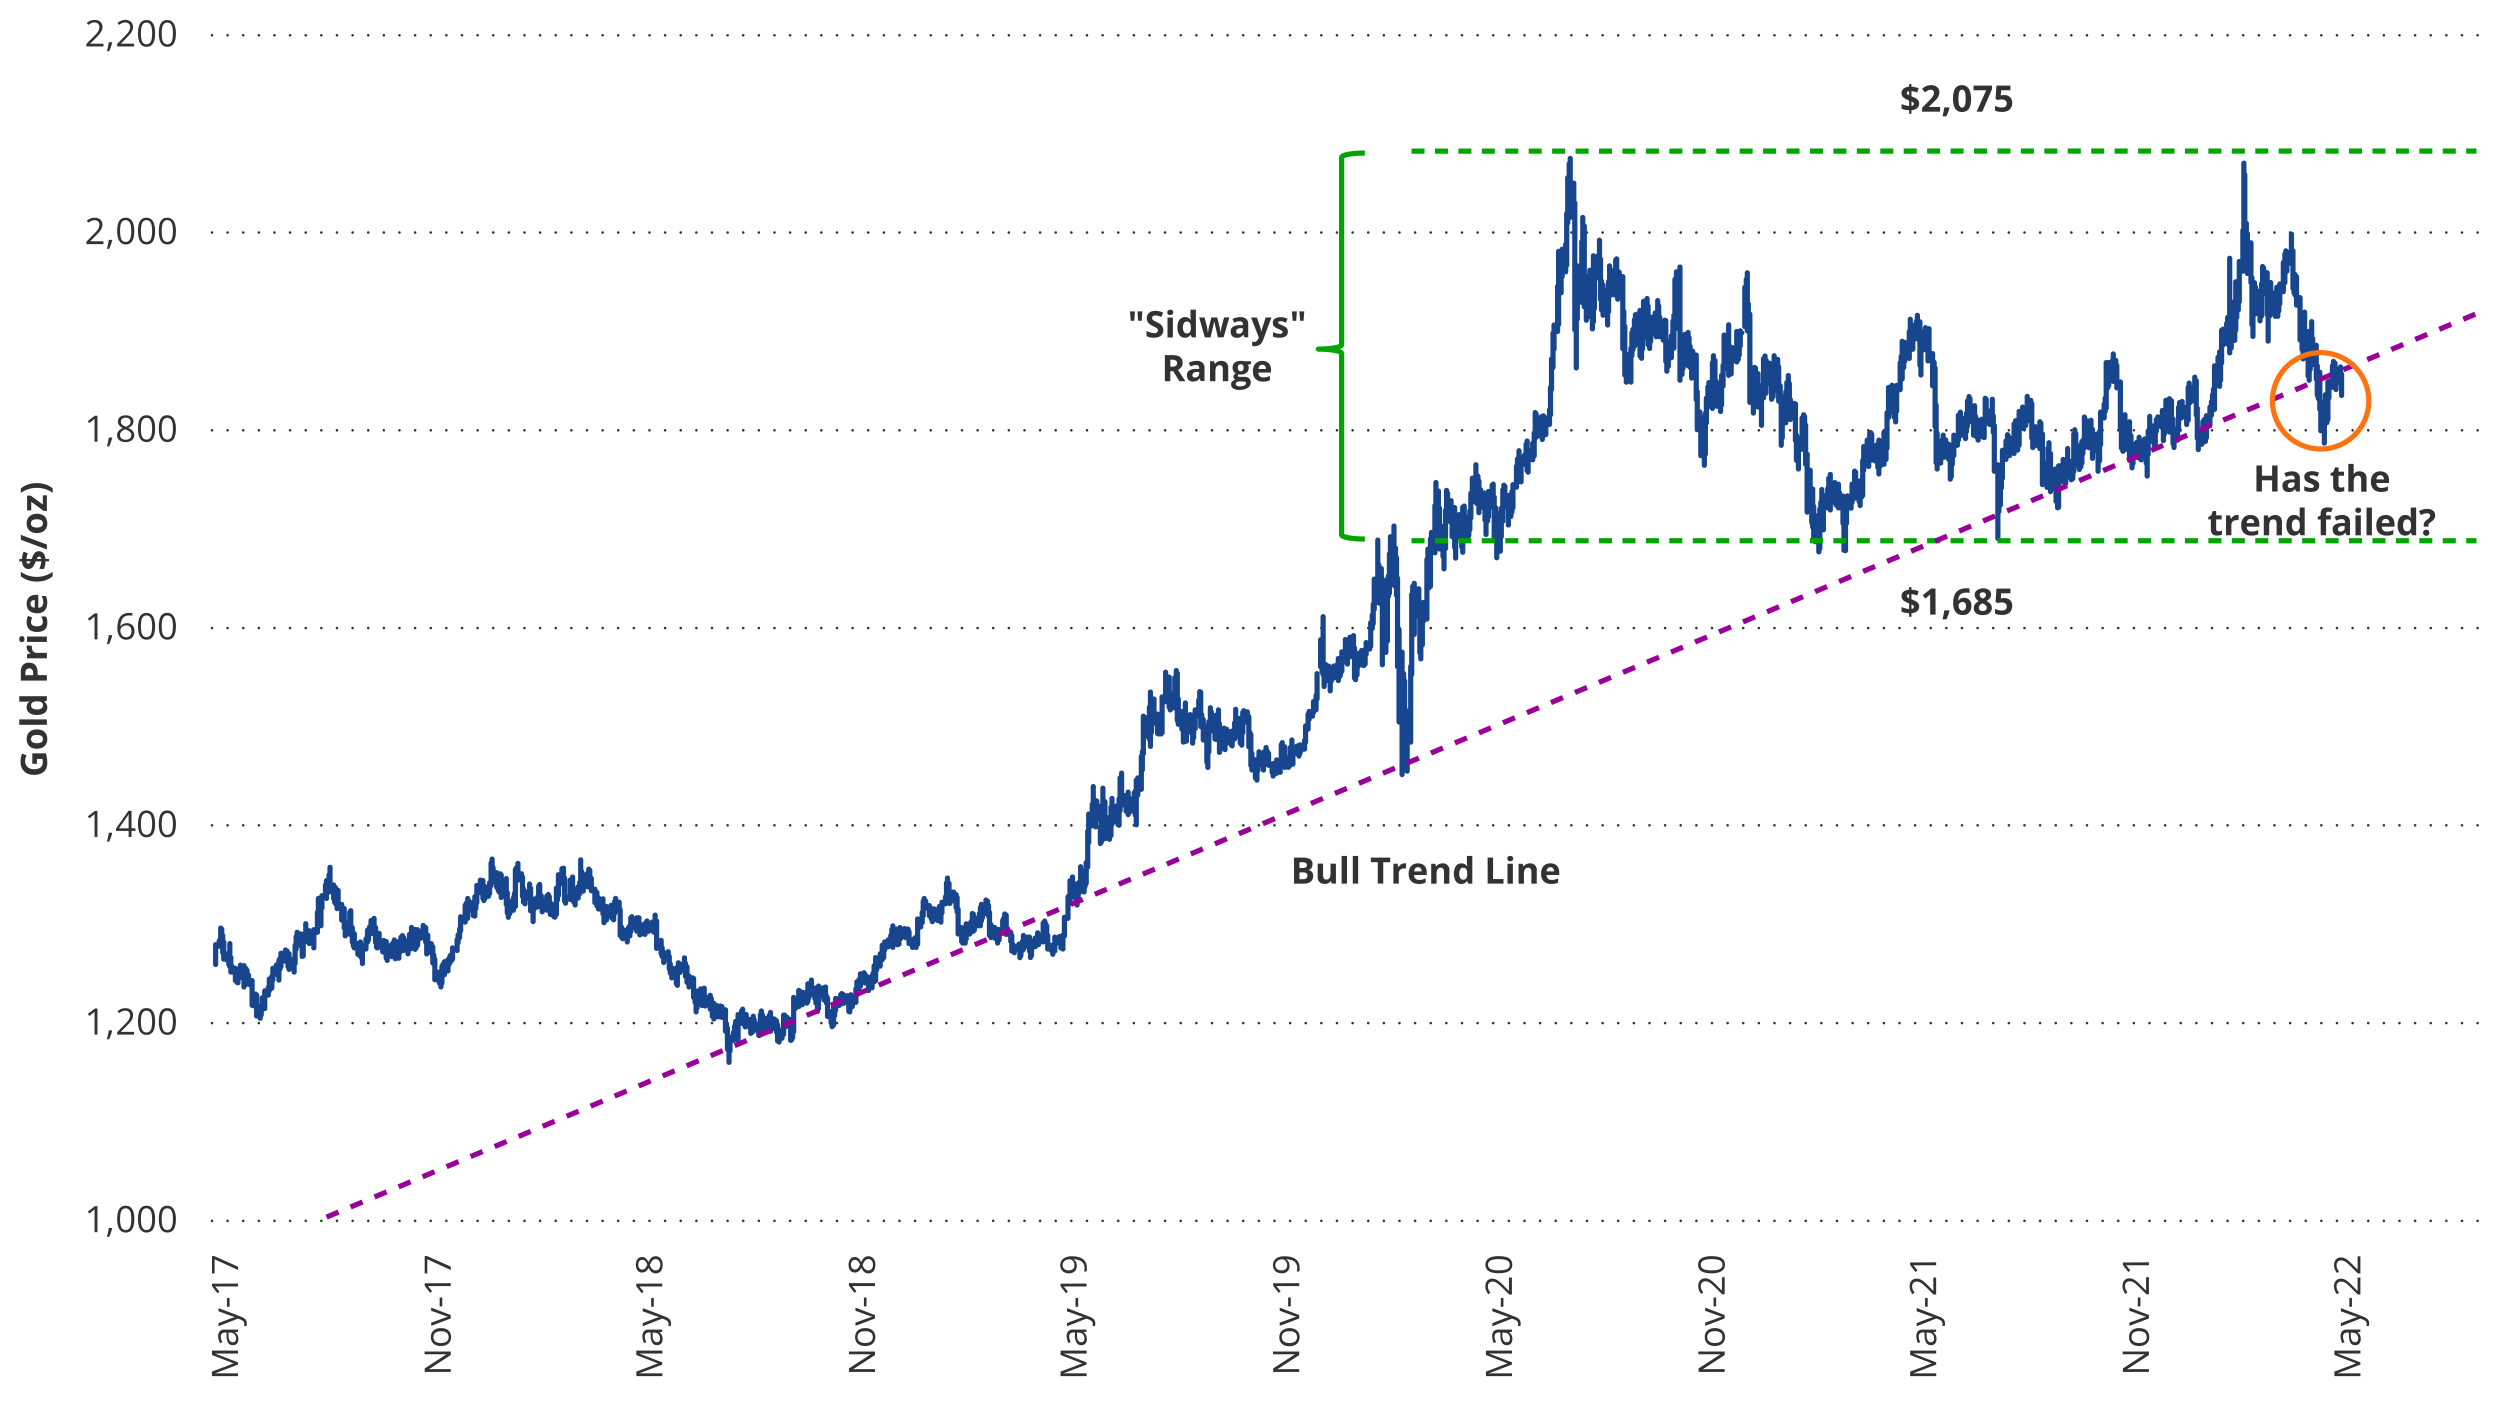 <svg id="Chart" xmlns="http://www.w3.org/2000/svg" viewBox="0 0 960 540"><defs><style>.cls-1,.cls-2,.cls-4,.cls-5,.cls-6,.cls-7{fill:none;}.cls-1{stroke:#323232;stroke-dasharray:0 6;}.cls-1,.cls-2{stroke-linecap:round;}.cls-1,.cls-2,.cls-4,.cls-6{stroke-linejoin:round;}.cls-2{stroke:#17468f;}.cls-2,.cls-4,.cls-5,.cls-6,.cls-7{stroke-width:2px;}.cls-3{fill:#323232;}.cls-4,.cls-6{stroke:#00a500;}.cls-4{stroke-dasharray:5 4;}.cls-5{stroke:#909;stroke-miterlimit:8;stroke-dasharray:5 5;}.cls-7{stroke:#ff7212;stroke-miterlimit:10;}</style></defs><path class="cls-1" d="M81.4,468.81H954M81.4,392.87H954M81.4,316.92H954M81.4,241.18H954M81.4,165.24H954M81.4,89.29H954M81.4,13.55H954"/><path class="cls-2" d="M82.81,362.74v7.63m1.36-9.08v2.07m.58-7v6.4m.39-6v4.75m.39-2.27v6.6m.39-4.12v6.6m1.36-2.06v2.47m.58-2.06v3.71m.39-8.05v8.88m.39-3.51v5.57m.58-2.06v2.06m1.17-1.44v4.74m.58-1.85v2.47m.39-2.47v2.68m.39-5.37v3.72m.58-5.16v3.51m1.36-3.3V379m.39-6.4v4.54m.39-5.16v3.31m.39-2.69v5.16m.58-3.3V378m1.36-1.45v9.5m.39-3.3v2.68m.39-3.51v4.33m.58-4.54v2.69m.39-2.27v8m1.36-3.3V391m.39-4.75v3.51m.39-6.6v4.54m.58-4.13v3.1m.39-6.19v6.81m1.36-8.05v2.89m.39-6.19v4.54m.58-4.34v3.1m.39-4.34v4.54m.39-7.63v4.54m1.36-5.78v2.68m.39-2.27v3.3m.58-5.57v7.64m.39-8.26v4.13m.39-6.19v5.16m1.36-5.37v2.07m.39-3.1v4.33m.58-3.92v3.72m.39-2.89v5.16m.39-4.95v6m1.36-2.06v1.44m.58-3.51v5.16m.39-10.32v7m.39-10.32v4.95m.39-6.6v3.92m1.36-3.3v4.54m.58-2.27v6.4m.39-6.19v6m.39-8.46v3.3m.59-7.22v6.4m1.36-3.72v4.95m.38-4.54v3.93m.39-3.51v3.3m.39-3.3v2.68m.58-3.92v7m1.37-13.63V358m.38-13V353m.39-3.3V353m.59-7v9.49m.38-11.55v4.74m1.37-8.87v3.1m.38-4.75V345m.39-6.19v4.13m.59-7v6.6m.38-9.49v5.78m1.37,1V345m.38-2.27v3.71m.39-5.57v6.19m.59-3.71v5.57m.38-7v5.58m1.37-.21v6m.38-2.68V353m.59-4.13v7.43m.39-2.06v5.15m.38-3.92v3.31m1.36-8.47v8.47m.39-9.08v8m.59-1.44v5.57m.39-2.68v4.13m.38-4.75V364m1.36-1.66v4.13m.59-1.86v2.27m.39-5.15v5m.39-3.72v4.75m.38-3.92V370m1.36-9.49v3.92m.59-7.23v4.55m.39-4.34v3.51m.39-4.95v2.89m.58-5.37v4.75m1.16-5.58v6m.59-2.48v5.78m.39-2.68v4.54m.39-5.37V364m.58-5.58v5m1.36-2.07v4.13m.39-4.33v3.71m.39-2.27v3.3m.58-4.33v6.4m.39-3.31v4.13m1.36-5.78v3.72m.39-3.51v4.13m.39-5.16v4.95m.58-6.19v4.33m.39-2.68v5.57m1.36-6.6v6.4m.39-6.19v3.92m.39-5.78v4.54m.58-5.16v3.51m.39-2.89V365m1.36-2.48v2.27m.39-3.71v5.16m.58-7.43v4.95m.39-1.86v2.48m.39-8.26v7m1.36-6.19v7.63m.39-3.92V364m.58-7v6m.39-5.57v2.48m.39-2.27v2.89m1.36-5.16v4.74m.39-4.12v2.47m.58-2.27v5.58m.39-1.24v5.78m.39-7.23v6.61m1.36-3.31v3.51m.58-2.27v6.19m.39-3.09v2.47m.39-.82v7.84m.58-3.09v3.09m1.17-2.89v4.13m.58-2.06V379m.39-7.84v6.4m.39-7.23v3.3m.58-4.33v5m1.36-5.77v4.33m.39-4.75v2.27m.39-3.3v2.48m.39-2.89v2.47m.58-5.15v4.33m1.75-7.43V365m.39-6v3.1m.58-5.37v3.3m.39-8v5.36m1.75-9.7v6.4m.39-7.22V352m.58-7v7.63M180,346v3.72m1.36-3.1v2.68m.39-2.27v4.54m.58-7.22v7.43m.39-6v3.1m.39-8.87v6.6m1.36-8.67v3.3m.39-2.47v4.13m.58-4.75V345m.39-2.68v3.5m.39-5.36V345m1.36-3.51v2.68M188,339v4.13m.58-11.76V340m.39-10.12v8.88m.39-5.57V338m1.36-2.89v5.58m.58-4.34v5.57m.39-4.95v5.57m.39-7v5.36m.39-4.95v8.67m1.36-5.37V344m.58-6.61v9.91m.39-4.54v7.84m.39-4.13v5.78m.58-6v4.54m1.37-6v4.75m.38-6.4v3.51m.39-12.8v14.24m.39-14.85v3.3m.58-5V338m1.37-2.47v2.06m.38-.83v7.43m.39-2.89v5.16m.59-3.71v4.33m.38-4.54v2.69m1.37-5.78v5.36m.38-3.71v8.67m.39-3.31v2.48m.59-2.06v7m.38-8.66v3.92m1.36-4.75v3.92m.39-8.05v7m.39-7.64v6.81m.59-2.47v3.71m.38-2.27v4.75m1.36-4.34v3.31m.39-5v5.37m.59-6v3.31m.39-2.48v4.95m.38-2.68v4.54m1.36-3.71V352m.39-3.93v4.13m.59-11.14v10.11m.39-9.49v3.92m.38-9.7v8m1.36-10.32v4.74m.59-4.95v6.4m.39-2.68V346m.39-1.86v2.69m.38-1.65v.2m1.36-7.43v7.43m.59-6.6V344m.39-7.23v6.4m.38-1.44v4.54m.59-4.75v6m1.16-7v4.33m.59-6v4.33m.39-13V340m.38-5.37v7.43m.59-5v5.16m1.36-6.61v3.92m.39-3.51v4.55m.39-6.82v5m.38-4.54v5.16m.59-2.07v4.75m1.36-.62v5.16m.39-4.13v4.13m.39-3.92v5.16m.58-3.1v4.34m.39-3.72v3.72m1.36-3.92V351m.39-2.27v5.58m.39-4.34v3.51m.58-5.37v5.16m.39-4.12V352m1.36-4.34v3.51m.39-3.1v4.54m.58-4.33v4.95m.39-7v4.54m.39-5.78v3.71m1.36-2.27v3.51m.39-.62v9.91m.58-3.1v3.92m.39-2.89v3.31m.39-3.31v3.1m1.36-2.68v4.13m.39-5.37v3.09m.58-3.92v3.92m.39-7v5.36m.39-5.77v3.09m1.36-.21v1.66m.58-4.13v5.16m.39-4.34v3.31m.39-4.13v3.3m.39-1V359m1.36-3.3v2.89m.58-3.92v4.13m.39-4.54v3.09m.39-3.71V357m.58-2.27v2.89m1.36-3.51v3.09m.39-2.47v2.89m.39-3.1V358m.39-6.6v4.54m.58-2.27v10.52m1.36-2.47v1.85m.39-2.47v5.16m.39-2.27v3.3m.58-1v3.3m.39-3.72v1.65m1.36-2.06v3.1m.39-1.24V372m.39-1.85v3.5m.58-1.44v3.3m.39-3.71v3.51m1.36-3.1v5.57m.39-6.4v7m.39-8.67v3.31m.58-2.89v3.3m.39-2.89v2.27m1.36-5V372m.39-2.06v5m.58-3.71v6m.39-2.68v2.68m.39-2.47V379m1.36-3.51v2.89m.39-2.68V383m.58-1.24v3.1m.39-3.1v6.81m.39-8v6.39m1.36-7.22v4.75m.58-2.69v4.34m.39-6.19V384m.39-4.54v5m.39-1.86v3.71m1.36-2.89v2.27m.58-3.5v5.36m.39-4.13v3.51m.39-2.06v5.36m.58-4.95v6m1.17-5.16v4.33m.58-3.71v3.5m.39-3.3v3.51m.39-4.13v2.48m.58-2.27v4.13m1.36-2.89V396m.39-2.68V396m.39-1.24V403m.59-3.3v8.25m.38-9.7v5.37m1.36-7.22v3.09m.39-5.36v3.5m.39-5.36v3.51m.59-2.27v5.57m.38-9.49v9.7m1.36-11.15v3.51m.39-4.13v5.57m.39-2.89v2.48m.59-2.68v4.33m.38-4.74v3.92m1.36-2.07v3.1m.39-2.48v4.75m.59-3.3v2.89m.39-6.2v4.34m.38-2.89v3.71m1.36-1.85v2.68m.39-3.1v4.54m.59-8v6m.38-7.43v4.75m.39-3.3V396m1.36-4.95v4.54m.39-3.92v2.89m.59-3.92v3.09m.38-3.92v2.68m.39-3.71V396m1.36-4.74v3.71m.59-3.3v2.27m.39-1.86v4.34m.38-2.89v6.19m.59-4.34v4.75M300.3,396v2.69m.59-8.88v7.43m.39-7.43v4.34m.38-3.72v3.92m.59-3.71v3.3m1.36-2.48v8.05M304,396v3.31m.39-4.55v3.72m.38-15.48v13.21m.59-12.59v3.72m1.36-7v6.19m.39-6V384m.39-2.27V385m.58-3.51v4.33m.39-4.75v3.1m1.36-2.48v3.51m.39-7.43v6.81m.39-4.74v3.3m.58-5.16v4.13m.39-5.78v5.16m1.36-2.07v4.13m.39-2.27v3.92m.58-1.86v5m.39-9.7v8.67m.39-8.26v2.48m1.36-2.07v3.31m.39-3.51V384M317,379v5.16m.39-1.65v2.68m.39-1.86v7m1.36-1.86v4.34m.39-1.86v3.3m.58-7.63v7m.39-7V390m.39-6.61v4.54m1.36-4.54v2.69m.58-4.13v3.3m.39-3.71v3.92m.39-3.72v1.65m.39-1.23v3.09m1.36-2.89v2.27m.58-1.24v5m.39-5.57v5.77m.39-6.6v3.3m.58-2.06v3.3m1.36-6.81v5.16m.39-7.84v4.33m.39-3.3v2.27m.39-4.13v3.51m.58-5.78v4.75m1.36-5.16v3.71m.39-3.09v3.3m.39-2.48V377m.58-1.86v2.48m.39-1v3.72m1.36-5.57v4.54m.39-5.58v2.07m.39-4.95V377m.58-9.29v8.87m.39-7.43v3.31m1.36-6.19V371m.39-4.33v.2m.39-3.92v5.58m.58-5.58v4.75m.39-6v3.09m1.36-3.92v2.68m.39-2.06v.21m.58-2.48v3.71m.39-6v5m.39-6.4v8.26m1.36-7v4.75m.39-2.89v4.13m.58-5.37v5.16m.39-6.4v4.13m.39-3.51v3.51m1.36-3.71v3.09m.58-2.68v3.09m.39-3.3v2.68m.39-2.68v2.48m.39-1.45v4.54m1.36-1.23v2.68m.58-3.3v3.09m.39-3.51v2.89m.39-2.27v3.1m.58-10.94v9.7m1.17-9.29v2.69m.58-5.58v3.93m.39-8.26v5.57m.39-6.6v3.3m.58-2.27v2.68m1.36-1v3.92m.39-3.09v2.27m.39-1.86v3.92m.39-2.48v3.51m.58-4.95V352m1.36-2.69v4.13m.39-4.13v3.1m.39-4.34v5m.58-3.51v4.54m.39-7.64v4.13m1.36-6.19v2.68m.39-8.05v7.23m.39-9.08v3.71m.58-1.65v7.64m.39-4.54v4.54m1.36-4.34v2.89m.39-1.86V346m.59-2.48v5m.38-3.92v5.57m.39-1v9.49m1.36-2.48v5.37m.39-2.68v3.3m.59-3.72v2.69m.38-2.07v3.1m.39-7.43v5.78m1.36-5.16v3.3m.39-4.54V358m.59-7.22v3.92m.38-3.72v6.61m.39-5.16v4.74m1.36-4.74v3.09m.59-4.74v3.3m.39-5.57v7m.38-8.25v6.4m.39-4.34v3.1m1.36-6.81v5.16m.59-4.75v4.13m.39-2.48v4.13m.38-1.45v8.88m.59-4.13v4.95m1.36-3.92v3.92m.39-2.27v2.69m.39-3.51v2.47m.38-2.47v5.16m.59-5.16v3.92m1.36-7.43v4.75m.39-5.58v3.51m.39-5.16v3.72m.58-3.3v7.43m.39-2.27v2.06m1.36-.62v3.51m.39-2.27v6m.39-2.68v2.68m.58-1.85v2.47m.39-2.06v.82m1.36-2.06v2.27m.39-1v3.92m.38-4.54v3.71m.59-5.36V365m.39-5.78v5.36m1.36-4.74v3.51m.39-3.1v2.48m.58-2.89v5.36m.39-2.06v4.54m.39-6.19v5.36m1.36-6.6v3.3m.39-3.3v2.89m.58-4.95v4.54m.39-3.31v3.31m.39-3.72v2.27m1.36-6.81v7.23m.58-8v3.71m.39-2.68v2.89m.39-2.07v5.37m.39-1.65v5.16m1.36-1.45V365m.58-2.07v3.51m.39-2.89v1.86m.39-5.57v5.36m.58-4.74v1.85m1.17-2.68v1.45m.58-1V364m.39-3.51v2.47m.39-3.92v5.37m.58-12.18v7.22m1.36-15.06v8.25m.39-8.66v3.3m.39-9.08v7.43m.58-5.78v4.75m.39-7.85v6.81m1.36-4.12v6m.39-1.86v3.93m.39-7V345m.58-6.4v4.13m.39-9.91v7.85m1.36-2.28v4.13m.39-8.25v6m.39-9.08v8m.58-20V333m.39-20.43v10.94m1.36-14.66v8.26m.39-15.07v10.32m.58-5.16v9.08m.39-3.92v5.16m.39-9.9v7.22m1.36,2.89v6.19m.39-14.45v13.83m.58-20.64v9.7m.39-3.51V313m.39-5.16v14.24m1.36-8.05v6m.39-3.1v5.37m.58-12.38v10.93M427,306.6v9.91m.39-6v5.37m1.36-6.4V314m.58-3.92v6.61m.39-9.91v10.11m.39-18.16v12.59m.58-14.45v12.39m1.17-3.72v3.1m.58-3.1v6m.39-5.78v5m.39-6.6v8.66m.58-5.15v4.12m1.36-5.36v5m.39-7v4.13m.39-4.75V313m.39-13.41v17.13m.58-18v6.61m1.36-14.86V303.1m.39-14.45v7m.39-20.64v14.44m.58-14v7.43m.39-7.22V281m1.36-9.49V283.9m.39-18.16v20.85m.39-16.72v11.35m.58-12.38v7.22m.39-7.64v9.29m1.36-3.51v7.43m.39-5.78v6m.59-6v4.54m.38-3.09v4.54m.39-14.24v13.83m1.36-23.32v11.35M448,262v7.22m.59-8.05V267m.38-7v11.56m.39-4.95v6m1.36-6.4v5.58m.39-11.56V270.9m.59-13.41v8.66m.38-7.63v18.16m.39-8.26v9.7m1.36-4.95V280m.59-1.24v6.19m.39-5.16v5m.38-14.86v13.21m.39-7.43v8.87M457,274.41v6.19m.59-4.33v5.36m.39-7v10.73m.38-8.05v6m.59-10.73v7.22m1.36-10.93v6m.39-9.28v7.63m.38-7.43V279m.39-4.54V279m.59-2.68v7.84m1.36-5.16v13.62m.39-8.67v10.73m.38-17.54v11.56m.59-16.92v8.87m.39-7.22v7.22m1.36-5.78v8.88m.39-8.26v8.46m.38-9.49v4.75m.59-6.61v9.91m.39-4.54v10.94m1.36-8.67v5.36m.39-6v8.05m.38-5.37v5.57M471,280v5.37m.39-4.13v3.51m1.36-3.92V286m.39-2.69v3.1m.58-6v3.31m.39-6.19v6.19m.39-11.35v6.39m1.36-2.89v7m.39-1.86v4.34m.58-5v5.78m.39-12.59v7.85m.39-8.47v4.75m1.36-4.33v3.92m.58-2.07v11.56m.39-5.57v4.54m.39-3.71v12m.39-4.74v6.4m1.36-3.93v7m.58-4.75v5.58m.39-8v4.33m.39-7.22v5.16m.58-3.92v3.51m1.17-4.54v6.81m.58-7.23v3.92m.39-5.36V292m.39-3.71v5.16m.58-4.13v4.54m1.36-.41v3.09m.39-3.3v4.75m.39-4.54v3.71m.39-2.27v1.65m.58-4.75v5.16m1.36-4.74v4.33M492,286v8.25m.39-9.08v4.75m.58-3.3v2.68m.39-2.48v7.84m1.36-2.47v2.47m.39-3.92v3.51m.39-7.22v6.19m.58-9.08v8.67m.39-5.37v6m1.36-6.81v2.68m.39-2.89v2.48m.58-1.86v3.3m.39-4.33v3.3m.39-3.1v2.07m1.36-3.92v3.3m.39-8.88v6.19m.58-5.77v.2m.39-5.16V280m.39-6.81v3.1M504,273V275m.39-5.57v4.12m.58-1.44v.41m.39-5.36v5.36m.39-13.83v9.7m1.36-22.7V256m.58-6.4v8.47m.39-21.26v22.29m.39-3.3v7.84m.58-8.46v6.39m1.17-5.77v5.57m.58-.83v4.75m.39-8.26v4.54m.39-4.54v3.72m.58-5v4.54m1.36-5.16v2.47m.39-4.74v8.46m.39-4.75V260m.39-6.6v6m.58-9.08v7.43m1.36-12.17v4.74m.39-2.68v6.6m.39-4.74V255m.58-8.46v5.16m.39-7v7.43m1.36-8.05v8.46m.39-3.71v11.56m.39-5V261m.58-7.84v6m.39-8.26V256m1.36-6.19v3.51m.39-2.48v4.54m.39-3.09v3.3m.58-6.19V255m.39-8.25v4.54m1.36-4.13v2.06m.39-10.11v9.08m.59-12v5.16m.38-9.29v7.43m.39-17.13V234m1.36-26.62v14.44m.39-4.95v14.65m.59-11.14v11.35m.38-13.41v9.49m.39-5.37v32.82m1.36-18.16v13.41m.59-28.07v23.74m.38-25V229m.39-16.31v15.07m.39-21.67v18.78M535.29,202v17.34m.59-8.88v14.86m.38-11.14v14.44m.39-6.6V256m.59-14.24v35.5m1.16-26.83v47m.59-38.8V292m.38-30.54v27.86m.39-10.53v13.83m.59-19.61v23.12m1.36-40.24v29.09m.39-56.75v30.75m.38-33.84V243m.59-19v19.61m.39-17.75V236m1.36-9.9v10.52m.39-4.95v19m.38-9.91V253m.59-19.61v14.24m.39-16.3v7.22m1.36-23.73v22.9m.39-26.82v14m.38-5.37v6.2m.59-18.78v18.16m.39-20.64v5.16M551,194.13v18.16m.39-27V199.7m.58-8.46v8.88m.39-11.56v11.56m.39-5v15.69m1.36-8.67v11.56m.39-9.91v14.65m.58-22.49v14.65m.39-22.29v12m.39-10.94v9.7m1.36-6.81v8.46m.39-3.09v8.46m.58-9.7V204m.39-9.08v15.27m.39-9.29v13.41m1.36-16.71v8.67m.58-7.64v8.05m.39-6.81V210m.39-15.27v17.33m.58-17.74v8.87m1.17-4.54v7.64m.58-7.43v6.81m.39-9.5v7.23m.39-14v9.5m.58-15.27v8.66m1.36-13.82v14.44m.39-8v8.46m.39-10.52v4.33m.39-2.47v12.17m.58-8.87v6m1.36-4.74v6m.39-5.57V199.7m.39-2.47v8m.58-12.58v7.43m.39-11.36v9.7M573,186.29v6.6m.39-7V195m.39-4.13v16.3m.58-12.17v9.28m.39-7.22v17.13M576.11,203v8.67m.39-16.51V206.1m.58-17.95v12m.39-13.83V195m.39-8.26v8.05m1.36-4.54v11.35m.39-10.94v6.19m.58-5.16v6.61m.39-9.5v7.85m.39-10.53V195m1.36-15.89v8m.39-10.93v9.08m.58-12.18v7m.39-3.1v5.16m.39-6.4v9.29m1.36-10.32v3.51m.58-7.64v8.05m.39-9.28v11.35m.39-7.85v8.46m.39-7.42v1.65m1.36-5.37v6.4m.58-10.32v8.87m.39-16.71v9.9m.39-9.28v7.84m.58-5.78v6.4m1.36-7.43v6m.39-4.95v7.64m.39-9.08v4.54m.39-4.13v7m.58-6.4v6.19M595,157.4V163m.39-14.24v10.52m.39-21.46v11.76m.58-21.67v13.21m.39-16.3v9.29m1.36-24.15v17.34m.39-30.75v28.06m.39-27.86v14.86m.58-11.56v12.39m.39-16.72v10.53m1.36-12.39v10.53m.39-22.5v20M602,68.24V85.58m.58-22.7V76.29m.39-15.48v22.7m1.36-13.2V82.07m.39-4.13v48.71m.58-18.16V141.3m.39-39.21v20.43m.39-19v11.56M607.4,92.8v23.32m.39-32.61V98.37m.58-11.55v31m.39-11.55v11.55m.39-11.76v16.92m1.36-19.19v14.44m.59-5.15v8.87m.38-15.48v19.81m.39-28.06v25.38m.39-24.35v19.19m1.36-20.22v8.46m.59-14.45v10.94m.38-3.72v15.48m.39-7V119m.59-9.49v11.55m1.16-9.49V118m.59-6.19v13m.38-16.72v11.56m.39-17.54v9.49m.59-5.16v6.81m1.36-9.7v9.7m.39-13.41v9.08m.38-9.5v8.88m.39-4.13v10.73m.59-10.32v6m1.36-4.33v27.65m.39-14.24v9.7m.38-4.13V144m.59-8v10.73m.39-9.9v8.67m1.36-11.77v13m.39-19v8.87m.38-10.11v7.84m.59-11.55V133m.39-12.17v10.32m1.36-10.94v12m.39-13v17.54m.58-8.67v9.49m.39-10.52v7m.39-18.37v14m1.36-15.06v5.57m.38-2.68v14.85m.59-10.11v11.56m.39-9.91v7.23m.39-9.29v6.19m1.36-7.84v8.05m.38-6.4v7.43m.59-13.83v9.29m.39-7.22v11.76m.39-7.43v7.43M638.7,124v6.61m.58-7.64v5.16m.39-5v15.68m.39-5.78v9.5m.58-11.35v9.49m1.17-11.76v8.46m.58-14v8.88m.39-11.15v12.59m.39-26.41v19.19m.58-22.08v9.49m1.36-11.35V146M645.5,131v11.35m.39-9.08v10.53m.39-10.32v8m.58-13v8.67m1.36-9.49v12.79m.39-10.73v6.4M649,133v8.05m.58-3.92v8.05M650,134.9v7.22m1.36-5.77v17.12m.39-3.09V165m.39-6.6v6.19m.58-6.4V163m.39-2.89v14.86m1.36-6v9.7m.39-20v15.69m.39-21.46v9.49m.58-13.83v7.64m.39-9.29v7.22m1.36-14.86v17.55m.39-20.23v5.78m.58-3.92v17.13m.39-9.29v8.05m.39-7.22V156m1.36-6v8m.39-13.82v11.35m.58-15.27v8m.39-19.61v13m.39-10.52v4.74m1.36-11.14v19.4m.58-10.94V143m.39-7.43v8m.39-10.11v5.36m1.75-11.55V139m.58-6.61V138m.39-8.67v7m.39-9.29v5.78m.58-5h0M670,110.34v15.07m.58-18.16v7m.39-9.49v22.29m.39-10.32v7.84m.58-3.92v33.85m1.36-10.73v14.85m.39-17.54V151m.39-9.7v8m.58-6v10.73m.39-10.52v12.79m1.36-6.81v13.83m.39-15.48v4.75m.39-14.86v15.07m.58-16.1v6.4m.39-4.75V151m1.36-11.56v7.84m.39-5.36v5m.39-1.86v8.26m.58-12.38v11.35m.39-15.69v13.62M682.62,138v8.66m.39-5.77v13.2m.58-6v5.78M684,152v19m.39-11.56v8.67m1.36-17.75v12m.39-15.48v7.43m.58-10.11v8.05m.39-5v9.91m.39-3.72v7.64m1.36-6.19v4.13m.59-3.92v14m.38-2.06v9.69m.39-7.63v8.05m.39-8.88V180.1M692,160.49v12m.59-13.21v7.64m.38-7v11.56m.39-8.26v15.07m.59-3.92v22.29m1.16-16.1v15.27m.59-7.43v12.18m.38-12.8v14.65m.39-8v12.38m.59-6.4V208m1.36-10.32v14.24m.39-16.51v15.27m.38-17.75v7.23m.39-12.18v7.84m.59-3.71v11.35M701.48,190v5m.39-7.43v5.77m.38-9.69v10.31m.59-11.76v13.62m.39-10.32v6.81m1.36-7v7.63m.38-5.78v6.61m.39-5.16v5.57m.59-8.25V195m.39-5.78V195m1.36-4.54v10.52m.38-3.3v13.62m.59-13.83v14m.39-19.82v9.29m.39-10.52v2.27m1.36-2.27v4.74m.38-9.28v7m.59-6.6v5.16m.39-10.53v9.7m.39-9.29v9.91m1.36-5.16v6.61m.38-8.05v9.49m.59-9.7v6.4m.39-14v13.42m.39-18.78v9.08M717,169v8.88m.58-5.16v6.4m.39-13v8.05m.39-8.05v7.64m.38-7v9.91m1.37-5.16V177m.58-6.19v4.33m.39-3.3v7.64M721.5,169v13m.58-6.81v3.72m1.36-12.8v12.18m.39-12.59v10.53m.39-6.4v6.6m.39-17.95v13.62m.58-23.32v11.55m1.36-12.38v6m.39-4.54v9.08m.39-9.7v11.35m.58-5.78v7.64m.39-14v9.91m1.36-18.58v10.32m.39-12.79v4.54m.39-10.32v14.45m.58-12v7.63m.39-9.7v7.23m1.36-6.4v4.54m.39-9.49v10.31m.39-15.06v8.25m.58-5v6m.39-6.82v9.09m1.36-10.74v3.1m.39-5.37v9.08m.58-6.19v5.37m.39-5.78v16.72m.39-11.56V144M739,127.27v7m.39-8.46v7.64m.58-5.78V132m.39-4.74v11.35m.39-12.39V137m1.36-1.23v12.38m.58-9.08v6.6m.39-4.33v22.49m.39-8.25v22.08m.39-11.35V180.1m1.36-9.7v7.43m.58-8.88v6.81m.39-8.66v8.25m.39-5.57v5.78m.58-6.61v6.19m1.17-4.54v5.78m.58-3.09V184m.39-9.08V183m.39-11.15v6.4m.58-11.14v7.84m1.36-7.64V171m.39-11.56V169m.39-7.43v6m.39-9.29v9.08m.58-6.81v6m1.36-5.37v7.22m.39-9.7v7m.39-11.76v9.7m.58-11.35v5.36m.39-4.54v8.67m1.36-3.1v8.47m.39-11.36v7.64m.39-3.51v7.43m.58-5.16v5.78m.39-6.6V169m1.36-8v5.78m.39-3.51v4.54m.58-6.19v6.4m.39-15.06v9.69m.39-9.28v8m1.36-3.51V163m.39-3.51v3.09m.58-9.28v9.49m.39-3.09v6.39m.39-2.68v17.54m1.36-2.47v28.27m.39-18.16v7.84m.58-13.83v11.35m.39-12.79v6.19m.39-14.45v10.74m1.36-14.24v7m.59-9.49v5.78m.38-5.16v6.4m.39-5.78v6.81m.59-5.37v3.92m1.16-10.73v11.35m.59-12.59V165m.38-1v7.84m.39-6v7m.59-14.86v13m1.36-14.66v6m.38-4.34v6.61m.39-7v4.34m.39-3.31v4.75m.59-11.14v9.49m1.36-8v3.72m.38-2.48v13.21m.39-3.72v7.43m.59-7v6.39m.39-7.43V170m1.36-4.12v5.57m.38-9.49v10.31m.39-9.7v6.2m.59-2.07v19.4m.39-8.46v7.64m1.36-7.43v9.28m.38-15.06v9.08M786.8,170v8.67m.59-4.54v14.65m.39-7.43v6.4m1.36-7.63v6m.38-3.51v9.91m.59-6.6V195m.39-16.1v15.89m.38-15.89v5.36m1.37-7.84v8.67m.38-8.46v8m.59-6.19v7.22m.39-7.84v5.57m.38-11.15V183m1.37-2.89v4.12m.58-7.43v7m.39-17.13v14.45m.39-16.1v5.37m.38-3.92v12.17m1.37-2.89v4.54m.58-9.49v8.46m.39-9.7v8.26m.39-8.67v5m.58-14v11.76m1.17-10.32v6.61m.58-6v9.7m.39-6.19v5.78m.39-10.11v6.81m.58-3.3V176m1.36-9.08v6.19m.39-6.4v3.72m.39-.62v11.14m.58-15.27V177m.39-18.78v12.59M808,155.13v5.36m.39-7.63V158m.39-18.78v17.55m.58-16.51v8.66m.39-9.7v8.88m1.36-9.49v5.16m.39-7.85v10.53m.39-7v7m.58-8.05v6m.39-4.12v8.66m1.36-2.27v17.75m.39-3.92v11.56m.58-5.37v6.61m.39-6.4v3.71m.39-11.35v13.42m1.36-7.23v7.23m.39-10.73v14.65m.58-9.29v8.46m.39-4.12v8m.39-9.08V178m1.36-8.05v4.54m.58-4.74v6m.39-7.84v5m.39-2.89v5.37m.39-6v7.22m1.36-8.05v3.71m.58-3.09v8.67m.39-5.37v10.32m.39-17.34v9.08m.58-14.65v7m1.17-3.3v6m.58-4.54v6m.39-7.64v7.22m.39-9.49v4.54m.58-5.57v3.09m1.36-3.09V164m.39-6.4v5.78m.39-1v6.81m.39-10.53v8.05m.58-13v6m1.36-6.61v12.8m.39-7v7m.39-12v8.25m.58-1.24v9.5m.39-4.75v6.19m1.36-7.43V169m.39-12.59v8.88m.39-10.73v5.16m.58-5.16v6m.39-6.4v5.58m1.36-3.31v3.92m.39-3.71V163m.58-14.24v12.59m.39-14.24v4.54m.39-2.69v5.58m1.36-6v5.37m.39-9.08V152m.58-5.78v13.21m.39-2.68v11.55m.39-2.89v7.23m1.36-7.43v5.36m.39-8.66v4.95m.58-5.78v6.19m.39-5.57v7.84m.39-9.9v8.46m1.36-11.77v6.81m.58-8.87v5.16m.39-7.84V156m.39-6.6V157m.39-16.51v16.72m1.36-20v8.67m.58-10.73v13.21m.39-10.53V146m.39-19.19v12.59m.59-13v6m1.36-8.25V132m.38-10.11v8.67m.39-7.23v7.85m.39-32v36.32m.59-16.3v14.44m1.36-18v15.06m.38-22.49v18.57m.39-17.75v12.8m.59-10.32V119m.38-18.57v15.47m1.37-27.44v15.68m.38-41.48V96.52M862,67V98.37m.59-12.59v14.66M863,89.71V105m1.37-11.77v15.28m.38-1.86v18m.39-8.46v13m.59-20.63v9.9m.38-8.25v10.31m1.37-8.66v8.66m.38-7.63v10.32m.59-14.24v12.38m.39-19V113m.38-10.12v7.85m1.37-6v16.1m.38-4.75V131m.59-18.37v8.67m.39-12.79V120m.38-7.84v8.25m1.37-7.22v8.26m.58-11.15v10.11m.39-5.77v6.81m.39-8.46v6.39m.38-10.32v7.64m1.36-15.89V112m.59-14.44v10.94m.39-12.18v7m.39-6.61v7.43m.58-6.6v3.71m1.16-11.35v9.91m.59-3.51v14.45m.39-5.58v7.23m.39-7v7.84m.58-7v10.93m1.36-2.89v16.31m.39-7.64v6m.39-4.34v9.7m.39-5.78v9.29m.58-17.95v10.31m1.36-2.88v17.12m.39-8.87V146m.39-14.85v10.73m.58-18.37v14.24m.39-7.64v9.91m1.36-7.43v13m.39-5.16v11.35m.39-8.66v9.9m.58-10.11v14.24m.39-2.89v11.14m1.36-10.31v15.06m.39-18.57v8.66m.58-4.33v6.4m.39-15.69v14.45m.39-14.65v6.4m1.36-12.39v8.26m.39-9.91v7.64m.58-7v9.49m.39-4.33v5m.39-7.84v5.37m1.36-6.19v6m.39-3.3v8.25"/><path class="cls-3" d="M37.42,473.16H36.31v-7.77c0-.2,0-.38,0-.54a4,4,0,0,1,0-.49c-.14.14-.28.27-.4.37l-.46.38-1.14.91-.59-.77,2.7-2.08h1Z"/><path class="cls-3" d="M43,471.53l.09.16c-.09.33-.19.69-.31,1.07s-.27.76-.41,1.14-.3.73-.45,1.07h-.85c.1-.37.19-.75.28-1.16s.17-.8.25-1.19.14-.76.18-1.09Z"/><path class="cls-3" d="M51.56,468.15a11.74,11.74,0,0,1-.18,2.17,5,5,0,0,1-.58,1.62,2.69,2.69,0,0,1-1,1,3.09,3.09,0,0,1-1.51.35,2.74,2.74,0,0,1-1.84-.61,3.61,3.61,0,0,1-1.09-1.76,9.43,9.43,0,0,1-.36-2.78,10.05,10.05,0,0,1,.33-2.75,3.39,3.39,0,0,1,1.05-1.77,2.85,2.85,0,0,1,1.91-.62,2.8,2.8,0,0,1,1.86.61,3.65,3.65,0,0,1,1.09,1.77A9.6,9.6,0,0,1,51.56,468.15Zm-5.45,0a10.67,10.67,0,0,0,.22,2.32,2.83,2.83,0,0,0,.68,1.4,1.93,1.93,0,0,0,2.5,0,2.72,2.72,0,0,0,.69-1.39,10.84,10.84,0,0,0,.21-2.33,10.61,10.61,0,0,0-.21-2.3,2.79,2.79,0,0,0-.68-1.39,1.92,1.92,0,0,0-2.52,0,2.79,2.79,0,0,0-.68,1.39A10.61,10.61,0,0,0,46.11,468.15Z"/><path class="cls-3" d="M59.55,468.15a11.74,11.74,0,0,1-.18,2.17,5,5,0,0,1-.58,1.62,2.69,2.69,0,0,1-1,1,3.09,3.09,0,0,1-1.51.35,2.76,2.76,0,0,1-1.84-.61,3.61,3.61,0,0,1-1.09-1.76,9.43,9.43,0,0,1-.36-2.78,10.05,10.05,0,0,1,.33-2.75,3.53,3.53,0,0,1,1.05-1.77,2.85,2.85,0,0,1,1.91-.62,2.8,2.8,0,0,1,1.86.61,3.65,3.65,0,0,1,1.09,1.77A9.27,9.27,0,0,1,59.55,468.15Zm-5.44,0a10.74,10.74,0,0,0,.21,2.32,2.83,2.83,0,0,0,.68,1.4,1.93,1.93,0,0,0,2.5,0,2.72,2.72,0,0,0,.69-1.39,10.77,10.77,0,0,0,.22-2.33,10,10,0,0,0-.22-2.3,2.79,2.79,0,0,0-.68-1.39,1.67,1.67,0,0,0-1.26-.47,1.7,1.7,0,0,0-1.26.47,2.71,2.71,0,0,0-.67,1.39A10.61,10.61,0,0,0,54.11,468.15Z"/><path class="cls-3" d="M67.55,468.15a11.68,11.68,0,0,1-.19,2.17,5,5,0,0,1-.58,1.62,2.63,2.63,0,0,1-1,1,3.06,3.06,0,0,1-1.51.35,2.76,2.76,0,0,1-1.84-.61,3.69,3.69,0,0,1-1.09-1.76,9.8,9.8,0,0,1-.35-2.78,10.08,10.08,0,0,1,.32-2.75,3.53,3.53,0,0,1,1-1.77,2.85,2.85,0,0,1,1.91-.62,2.76,2.76,0,0,1,1.86.61,3.65,3.65,0,0,1,1.09,1.77A9.24,9.24,0,0,1,67.55,468.15Zm-5.45,0a10.74,10.74,0,0,0,.21,2.32,2.75,2.75,0,0,0,.69,1.4,1.72,1.72,0,0,0,1.24.46,1.75,1.75,0,0,0,1.25-.46,2.72,2.72,0,0,0,.69-1.39,10.17,10.17,0,0,0,.22-2.33,10.61,10.61,0,0,0-.21-2.3,2.8,2.8,0,0,0-.69-1.39,1.91,1.91,0,0,0-2.51,0,2.64,2.64,0,0,0-.68,1.39A10.61,10.61,0,0,0,62.1,468.15Z"/><path class="cls-3" d="M37.42,397.28H36.31V389.5c0-.19,0-.37,0-.53a4.32,4.32,0,0,1,0-.5c-.14.15-.28.27-.4.38l-.46.37-1.14.92-.59-.77,2.7-2.09h1Z"/><path class="cls-3" d="M43,395.65l.09.16c-.09.33-.19.69-.31,1.06s-.27.76-.41,1.14-.3.74-.45,1.07h-.85c.1-.36.19-.75.28-1.15s.17-.8.25-1.2.14-.75.18-1.08Z"/><path class="cls-3" d="M51.51,397.28H45v-.95l2.67-2.72c.5-.5.92-.94,1.26-1.34a4.58,4.58,0,0,0,.77-1.16,2.86,2.86,0,0,0,.27-1.25,1.68,1.68,0,0,0-.5-1.3,2,2,0,0,0-1.33-.44,3.2,3.2,0,0,0-1.27.24,5.9,5.9,0,0,0-1.13.7l-.61-.77a5.23,5.23,0,0,1,.86-.59,5,5,0,0,1,1-.41,4.24,4.24,0,0,1,1.14-.15,3.74,3.74,0,0,1,1.6.32,2.43,2.43,0,0,1,1,.92,2.58,2.58,0,0,1,.37,1.41,3.51,3.51,0,0,1-.32,1.48,5.82,5.82,0,0,1-.88,1.34q-.57.67-1.32,1.41l-2.18,2.17v.05h5.11Z"/><path class="cls-3" d="M59.55,392.27a11.82,11.82,0,0,1-.18,2.17,5,5,0,0,1-.58,1.62,2.77,2.77,0,0,1-1,1,3.09,3.09,0,0,1-1.51.34,2.81,2.81,0,0,1-1.84-.6,3.66,3.66,0,0,1-1.09-1.76,9.43,9.43,0,0,1-.36-2.78,10,10,0,0,1,.33-2.75,3.61,3.61,0,0,1,1.05-1.78,2.84,2.84,0,0,1,1.91-.61,2.8,2.8,0,0,1,1.86.61,3.61,3.61,0,0,1,1.09,1.76A9.38,9.38,0,0,1,59.55,392.27Zm-5.44,0a10.74,10.74,0,0,0,.21,2.32A2.79,2.79,0,0,0,55,396a1.72,1.72,0,0,0,1.25.46A1.74,1.74,0,0,0,57.5,396a2.72,2.72,0,0,0,.69-1.39,10.77,10.77,0,0,0,.22-2.33,9.89,9.89,0,0,0-.22-2.3,2.83,2.83,0,0,0-.68-1.4,1.71,1.71,0,0,0-1.26-.47,1.74,1.74,0,0,0-1.26.47,2.74,2.74,0,0,0-.67,1.4A10.54,10.54,0,0,0,54.11,392.27Z"/><path class="cls-3" d="M67.55,392.27a11.76,11.76,0,0,1-.19,2.17,5,5,0,0,1-.58,1.62,2.7,2.7,0,0,1-1,1,3.06,3.06,0,0,1-1.51.34,2.81,2.81,0,0,1-1.84-.6,3.74,3.74,0,0,1-1.09-1.76,9.8,9.8,0,0,1-.35-2.78,10,10,0,0,1,.32-2.75,3.61,3.61,0,0,1,1-1.78,2.84,2.84,0,0,1,1.91-.61,2.76,2.76,0,0,1,1.86.61,3.61,3.61,0,0,1,1.09,1.76A9.36,9.36,0,0,1,67.55,392.27Zm-5.45,0a10.74,10.74,0,0,0,.21,2.32A2.72,2.72,0,0,0,63,396a1.68,1.68,0,0,0,1.24.46,1.74,1.74,0,0,0,1.25-.45,2.72,2.72,0,0,0,.69-1.39,10.17,10.17,0,0,0,.22-2.33,10.54,10.54,0,0,0-.21-2.3,2.83,2.83,0,0,0-.69-1.4,1.91,1.91,0,0,0-2.51,0,2.67,2.67,0,0,0-.68,1.4A10.54,10.54,0,0,0,62.1,392.27Z"/><path class="cls-3" d="M37.42,321.39H36.31v-7.77c0-.2,0-.38,0-.54a4.15,4.15,0,0,1,0-.49c-.14.14-.28.27-.4.37l-.46.38-1.14.91-.59-.77,2.7-2.08h1Z"/><path class="cls-3" d="M43,319.76l.09.16c-.09.33-.19.69-.31,1.07s-.27.76-.41,1.14-.3.73-.45,1.07h-.85c.1-.37.19-.75.28-1.16s.17-.8.25-1.19.14-.76.18-1.09Z"/><path class="cls-3" d="M52,319.07h-1.5v2.32H49.4v-2.32H44.57v-.95l4.76-6.78h1.18v6.71H52Zm-2.61-1v-3.27c0-.25,0-.48,0-.68s0-.39,0-.57,0-.34,0-.5,0-.32,0-.47h0l-.3.58a4.56,4.56,0,0,1-.34.54l-3.08,4.37Z"/><path class="cls-3" d="M59.55,316.38a11.74,11.74,0,0,1-.18,2.17,5,5,0,0,1-.58,1.62,2.69,2.69,0,0,1-1,1,3.09,3.09,0,0,1-1.51.35,2.76,2.76,0,0,1-1.84-.61,3.61,3.61,0,0,1-1.09-1.76,9.38,9.38,0,0,1-.36-2.78,10.05,10.05,0,0,1,.33-2.75,3.53,3.53,0,0,1,1.05-1.77,2.85,2.85,0,0,1,1.91-.62,2.8,2.8,0,0,1,1.86.61,3.65,3.65,0,0,1,1.09,1.77A9.31,9.31,0,0,1,59.55,316.38Zm-5.44,0a10.84,10.84,0,0,0,.21,2.33A2.83,2.83,0,0,0,55,320.1a1.93,1.93,0,0,0,2.5,0,2.72,2.72,0,0,0,.69-1.39,10.77,10.77,0,0,0,.22-2.33,10,10,0,0,0-.22-2.3,2.79,2.79,0,0,0-.68-1.39,1.67,1.67,0,0,0-1.26-.47,1.7,1.7,0,0,0-1.26.47,2.71,2.71,0,0,0-.67,1.39A10.61,10.61,0,0,0,54.11,316.38Z"/><path class="cls-3" d="M67.55,316.38a11.68,11.68,0,0,1-.19,2.17,5,5,0,0,1-.58,1.62,2.63,2.63,0,0,1-1,1,3.06,3.06,0,0,1-1.51.35,2.76,2.76,0,0,1-1.84-.61,3.69,3.69,0,0,1-1.09-1.76,9.75,9.75,0,0,1-.35-2.78,10.08,10.08,0,0,1,.32-2.75,3.53,3.53,0,0,1,1-1.77,2.85,2.85,0,0,1,1.91-.62,2.76,2.76,0,0,1,1.86.61,3.65,3.65,0,0,1,1.09,1.77A9.29,9.29,0,0,1,67.55,316.38Zm-5.45,0a10.84,10.84,0,0,0,.21,2.33A2.76,2.76,0,0,0,63,320.1a1.72,1.72,0,0,0,1.24.46,1.75,1.75,0,0,0,1.25-.46,2.72,2.72,0,0,0,.69-1.39,10.17,10.17,0,0,0,.22-2.33,10.61,10.61,0,0,0-.21-2.3,2.8,2.8,0,0,0-.69-1.39,1.91,1.91,0,0,0-2.51,0,2.64,2.64,0,0,0-.68,1.39A10.61,10.61,0,0,0,62.1,316.38Z"/><path class="cls-3" d="M37.42,245.51H36.31v-7.78c0-.19,0-.37,0-.53a4.32,4.32,0,0,1,0-.5,4.26,4.26,0,0,1-.4.37c-.12.11-.27.23-.46.38l-1.14.92-.59-.77,2.7-2.09h1Z"/><path class="cls-3" d="M43,243.88l.09.16c-.09.33-.19.68-.31,1.06s-.27.76-.41,1.14-.3.74-.45,1.07h-.85c.1-.36.19-.75.28-1.15s.17-.8.25-1.2.14-.75.18-1.08Z"/><path class="cls-3" d="M45.06,241.23a11.3,11.3,0,0,1,.13-1.76,6.72,6.72,0,0,1,.43-1.6,4.21,4.21,0,0,1,.82-1.31,3.5,3.5,0,0,1,1.29-.87,4.76,4.76,0,0,1,1.86-.32l.67,0a2.88,2.88,0,0,1,.59.1v1a2.47,2.47,0,0,0-.58-.13,4.89,4.89,0,0,0-.66,0,3.25,3.25,0,0,0-2,.56,3.07,3.07,0,0,0-1,1.5,7.29,7.29,0,0,0-.37,2.13h.07a2.44,2.44,0,0,1,.54-.62,2.67,2.67,0,0,1,.8-.44,3.24,3.24,0,0,1,1.09-.17,3.14,3.14,0,0,1,1.53.36,2.51,2.51,0,0,1,1,1,3.45,3.45,0,0,1,.36,1.64,3.84,3.84,0,0,1-.39,1.79,2.71,2.71,0,0,1-1.09,1.16,3.32,3.32,0,0,1-1.68.4,3.17,3.17,0,0,1-1.35-.28,2.93,2.93,0,0,1-1.07-.83,3.9,3.9,0,0,1-.7-1.38A6.51,6.51,0,0,1,45.06,241.23Zm3.37,3.46a2,2,0,0,0,1.49-.6,2.55,2.55,0,0,0,.56-1.8,2.34,2.34,0,0,0-.5-1.56,1.92,1.92,0,0,0-1.51-.57,2.41,2.41,0,0,0-1.19.28,2.17,2.17,0,0,0-.78.72,1.57,1.57,0,0,0-.28.87,3.3,3.3,0,0,0,.13.92,2.73,2.73,0,0,0,.41.86,2.12,2.12,0,0,0,.69.64A1.92,1.92,0,0,0,48.43,244.69Z"/><path class="cls-3" d="M59.55,240.5a11.82,11.82,0,0,1-.18,2.17,5,5,0,0,1-.58,1.62,2.77,2.77,0,0,1-1,1,3.09,3.09,0,0,1-1.51.34,2.76,2.76,0,0,1-1.84-.61,3.57,3.57,0,0,1-1.09-1.76A9.31,9.31,0,0,1,53,240.5a10.13,10.13,0,0,1,.33-2.76A3.62,3.62,0,0,1,54.34,236a2.85,2.85,0,0,1,1.91-.62,2.8,2.8,0,0,1,1.86.62,3.57,3.57,0,0,1,1.09,1.76A9.38,9.38,0,0,1,59.55,240.5Zm-5.44,0a10.81,10.81,0,0,0,.21,2.32,2.79,2.79,0,0,0,.68,1.39,1.93,1.93,0,0,0,2.5,0,2.64,2.64,0,0,0,.69-1.38,10.77,10.77,0,0,0,.22-2.33,10,10,0,0,0-.22-2.31,2.83,2.83,0,0,0-.68-1.39,1.71,1.71,0,0,0-1.26-.47,1.74,1.74,0,0,0-1.26.47,2.75,2.75,0,0,0-.67,1.39A10.71,10.71,0,0,0,54.11,240.5Z"/><path class="cls-3" d="M67.55,240.5a11.76,11.76,0,0,1-.19,2.17,5,5,0,0,1-.58,1.62,2.7,2.7,0,0,1-1,1,3.06,3.06,0,0,1-1.51.34A2.76,2.76,0,0,1,62.4,245a3.64,3.64,0,0,1-1.09-1.76A9.68,9.68,0,0,1,61,240.5a10.16,10.16,0,0,1,.32-2.76,3.62,3.62,0,0,1,1-1.77,2.85,2.85,0,0,1,1.91-.62,2.77,2.77,0,0,1,1.86.62,3.57,3.57,0,0,1,1.09,1.76A9.36,9.36,0,0,1,67.55,240.5Zm-5.45,0a10.81,10.81,0,0,0,.21,2.32,2.72,2.72,0,0,0,.69,1.39,1.68,1.68,0,0,0,1.24.46,1.71,1.71,0,0,0,1.25-.46,2.64,2.64,0,0,0,.69-1.38,10.17,10.17,0,0,0,.22-2.33,10.71,10.71,0,0,0-.21-2.31,2.84,2.84,0,0,0-.69-1.39,1.91,1.91,0,0,0-2.51,0,2.67,2.67,0,0,0-.68,1.39A10.71,10.71,0,0,0,62.1,240.5Z"/><path class="cls-3" d="M37.42,169.62H36.31v-7.77c0-.2,0-.38,0-.54a4,4,0,0,1,0-.49c-.14.14-.28.27-.4.37l-.46.38-1.14.91-.59-.77,2.7-2.08h1Z"/><path class="cls-3" d="M43,168l.09.16c-.09.33-.19.69-.31,1.07s-.27.76-.41,1.14-.3.73-.45,1.07h-.85c.1-.37.19-.75.28-1.16s.17-.8.25-1.19.14-.76.18-1.09Z"/><path class="cls-3" d="M48.26,159.48a3.92,3.92,0,0,1,1.54.28,2.31,2.31,0,0,1,1.05.8,2.2,2.2,0,0,1,.38,1.3,2.07,2.07,0,0,1-.27,1.07,2.75,2.75,0,0,1-.7.79,6.06,6.06,0,0,1-1,.6,6.78,6.78,0,0,1,1.16.67,2.79,2.79,0,0,1,.82.86,2.29,2.29,0,0,1,.3,1.19A2.5,2.5,0,0,1,50,169.43a4.11,4.11,0,0,1-1.71.33,4.56,4.56,0,0,1-1.8-.32,2.42,2.42,0,0,1-1.13-.92,2.56,2.56,0,0,1-.39-1.44,2.26,2.26,0,0,1,.3-1.19,2.73,2.73,0,0,1,.78-.88,4.87,4.87,0,0,1,1.06-.63,4.94,4.94,0,0,1-.92-.62,2.67,2.67,0,0,1-.65-.81,2.4,2.4,0,0,1-.25-1.09,2.1,2.1,0,0,1,.39-1.29,2.34,2.34,0,0,1,1.06-.81A4.07,4.07,0,0,1,48.26,159.48Zm-2.17,7.61a1.63,1.63,0,0,0,.54,1.26,2.34,2.34,0,0,0,1.63.5,2.39,2.39,0,0,0,1.61-.5,1.63,1.63,0,0,0,.57-1.3,1.57,1.57,0,0,0-.26-.88,2.58,2.58,0,0,0-.74-.68,6.26,6.26,0,0,0-1.13-.54l-.25-.09a5.34,5.34,0,0,0-1.07.57,2.55,2.55,0,0,0-.67.73A1.76,1.76,0,0,0,46.09,167.09Zm2.16-6.68a2.11,2.11,0,0,0-1.32.39,1.31,1.31,0,0,0-.51,1.11,1.47,1.47,0,0,0,.25.88,2,2,0,0,0,.68.61,7.15,7.15,0,0,0,1,.48,6.55,6.55,0,0,0,.92-.48,2.26,2.26,0,0,0,.64-.63,1.61,1.61,0,0,0,.23-.87,1.28,1.28,0,0,0-.51-1.1A2.15,2.15,0,0,0,48.25,160.41Z"/><path class="cls-3" d="M59.55,164.61a11.74,11.74,0,0,1-.18,2.17,5,5,0,0,1-.58,1.62,2.69,2.69,0,0,1-1,1,3.09,3.09,0,0,1-1.51.35,2.76,2.76,0,0,1-1.84-.61,3.61,3.61,0,0,1-1.09-1.76,9.43,9.43,0,0,1-.36-2.78,10.05,10.05,0,0,1,.33-2.75,3.53,3.53,0,0,1,1.05-1.77,2.85,2.85,0,0,1,1.91-.62,2.8,2.8,0,0,1,1.86.61,3.65,3.65,0,0,1,1.09,1.77A9.27,9.27,0,0,1,59.55,164.61Zm-5.44,0a10.74,10.74,0,0,0,.21,2.32,2.83,2.83,0,0,0,.68,1.4,1.93,1.93,0,0,0,2.5,0,2.72,2.72,0,0,0,.69-1.39,10.77,10.77,0,0,0,.22-2.33,10,10,0,0,0-.22-2.3,2.79,2.79,0,0,0-.68-1.39,1.67,1.67,0,0,0-1.26-.47,1.7,1.7,0,0,0-1.26.47,2.71,2.71,0,0,0-.67,1.39A10.61,10.61,0,0,0,54.11,164.61Z"/><path class="cls-3" d="M67.55,164.61a11.68,11.68,0,0,1-.19,2.17,5,5,0,0,1-.58,1.62,2.63,2.63,0,0,1-1,1,3.06,3.06,0,0,1-1.51.35,2.76,2.76,0,0,1-1.84-.61,3.69,3.69,0,0,1-1.09-1.76,9.8,9.8,0,0,1-.35-2.78,10.08,10.08,0,0,1,.32-2.75,3.53,3.53,0,0,1,1-1.77,2.85,2.85,0,0,1,1.91-.62,2.76,2.76,0,0,1,1.86.61,3.65,3.65,0,0,1,1.09,1.77A9.24,9.24,0,0,1,67.55,164.61Zm-5.45,0a10.74,10.74,0,0,0,.21,2.32,2.75,2.75,0,0,0,.69,1.4,1.72,1.72,0,0,0,1.24.46,1.75,1.75,0,0,0,1.25-.46,2.72,2.72,0,0,0,.69-1.39,10.17,10.17,0,0,0,.22-2.33,10.61,10.61,0,0,0-.21-2.3,2.8,2.8,0,0,0-.69-1.39,1.91,1.91,0,0,0-2.51,0,2.64,2.64,0,0,0-.68,1.39A10.61,10.61,0,0,0,62.1,164.61Z"/><path class="cls-3" d="M39.74,93.74H33.19v-.95l2.67-2.72c.5-.5.92-.95,1.26-1.34a5.13,5.13,0,0,0,.78-1.16,3,3,0,0,0,.26-1.25,1.67,1.67,0,0,0-.5-1.3,2,2,0,0,0-1.32-.44,3.13,3.13,0,0,0-1.27.24,6,6,0,0,0-1.14.7l-.61-.77a5.32,5.32,0,0,1,.87-.59,4.66,4.66,0,0,1,1-.41,4.26,4.26,0,0,1,1.15-.15,3.73,3.73,0,0,1,1.59.32,2.31,2.31,0,0,1,1,.92,2.56,2.56,0,0,1,.37,1.41A3.43,3.43,0,0,1,39,87.72a5.72,5.72,0,0,1-.89,1.35,18.38,18.38,0,0,1-1.32,1.41l-2.18,2.17v0h5.11Z"/><path class="cls-3" d="M43,92.11l.09.16c-.09.33-.19.68-.31,1.06s-.27.76-.41,1.14-.3.74-.45,1.07h-.85c.1-.36.19-.75.28-1.15s.17-.8.25-1.2.14-.75.18-1.08Z"/><path class="cls-3" d="M51.56,88.73a11.82,11.82,0,0,1-.18,2.17,5,5,0,0,1-.58,1.62,2.77,2.77,0,0,1-1,1,3.09,3.09,0,0,1-1.51.34,2.74,2.74,0,0,1-1.84-.61,3.57,3.57,0,0,1-1.09-1.76A9.31,9.31,0,0,1,45,88.73,10.13,10.13,0,0,1,45.3,86a3.48,3.48,0,0,1,1.05-1.77,2.85,2.85,0,0,1,1.91-.62,2.8,2.8,0,0,1,1.86.62A3.57,3.57,0,0,1,51.21,86,9.73,9.73,0,0,1,51.56,88.73Zm-5.45,0a10.67,10.67,0,0,0,.22,2.32A2.79,2.79,0,0,0,47,92.44a1.93,1.93,0,0,0,2.5,0,2.64,2.64,0,0,0,.69-1.38,10.84,10.84,0,0,0,.21-2.33,10.54,10.54,0,0,0-.21-2.3,2.83,2.83,0,0,0-.68-1.4A1.92,1.92,0,0,0,47,85a2.83,2.83,0,0,0-.68,1.4A10.54,10.54,0,0,0,46.11,88.73Z"/><path class="cls-3" d="M59.55,88.73a11.82,11.82,0,0,1-.18,2.17,5,5,0,0,1-.58,1.62,2.77,2.77,0,0,1-1,1,3.09,3.09,0,0,1-1.51.34,2.76,2.76,0,0,1-1.84-.61,3.57,3.57,0,0,1-1.09-1.76A9.31,9.31,0,0,1,53,88.73,10.13,10.13,0,0,1,53.29,86a3.62,3.62,0,0,1,1.05-1.77,2.85,2.85,0,0,1,1.91-.62,2.8,2.8,0,0,1,1.86.62A3.57,3.57,0,0,1,59.2,86,9.38,9.38,0,0,1,59.55,88.73Zm-5.44,0a10.74,10.74,0,0,0,.21,2.32A2.79,2.79,0,0,0,55,92.44a1.93,1.93,0,0,0,2.5,0,2.64,2.64,0,0,0,.69-1.38,10.77,10.77,0,0,0,.22-2.33,9.89,9.89,0,0,0-.22-2.3,2.83,2.83,0,0,0-.68-1.4,1.71,1.71,0,0,0-1.26-.47A1.74,1.74,0,0,0,55,85a2.74,2.74,0,0,0-.67,1.4A10.54,10.54,0,0,0,54.11,88.73Z"/><path class="cls-3" d="M67.55,88.73a11.76,11.76,0,0,1-.19,2.17,5,5,0,0,1-.58,1.62,2.7,2.7,0,0,1-1,1,3.06,3.06,0,0,1-1.51.34,2.76,2.76,0,0,1-1.84-.61,3.64,3.64,0,0,1-1.09-1.76A9.68,9.68,0,0,1,61,88.73,10.16,10.16,0,0,1,61.28,86a3.62,3.62,0,0,1,1-1.77,2.85,2.85,0,0,1,1.91-.62,2.77,2.77,0,0,1,1.86.62A3.57,3.57,0,0,1,67.19,86,9.36,9.36,0,0,1,67.55,88.73Zm-5.45,0a10.74,10.74,0,0,0,.21,2.32A2.72,2.72,0,0,0,63,92.44a1.68,1.68,0,0,0,1.24.46,1.71,1.71,0,0,0,1.25-.46,2.64,2.64,0,0,0,.69-1.38,10.17,10.17,0,0,0,.22-2.33,10.54,10.54,0,0,0-.21-2.3A2.83,2.83,0,0,0,65.5,85,1.91,1.91,0,0,0,63,85a2.67,2.67,0,0,0-.68,1.4A10.54,10.54,0,0,0,62.1,88.73Z"/><path class="cls-3" d="M39.74,17.85H33.19v-1l2.67-2.71c.5-.5.92-.95,1.26-1.34a5.36,5.36,0,0,0,.78-1.16,3.05,3.05,0,0,0,.26-1.26,1.66,1.66,0,0,0-.5-1.29,1.92,1.92,0,0,0-1.32-.45,3,3,0,0,0-1.27.25,5.42,5.42,0,0,0-1.14.69l-.61-.76a6.08,6.08,0,0,1,.87-.6,4.66,4.66,0,0,1,1-.41,4.26,4.26,0,0,1,1.15-.15A3.73,3.73,0,0,1,37.93,8,2.37,2.37,0,0,1,39,9a2.61,2.61,0,0,1,.37,1.42A3.49,3.49,0,0,1,39,11.84a6.16,6.16,0,0,1-.89,1.35c-.37.44-.82.91-1.32,1.41l-2.18,2.16v0h5.11Z"/><path class="cls-3" d="M43,16.22l.09.16c-.09.33-.19.69-.31,1.07s-.27.76-.41,1.14-.3.73-.45,1.07h-.85c.1-.37.19-.75.28-1.16s.17-.8.25-1.19.14-.76.18-1.09Z"/><path class="cls-3" d="M51.51,17.85H45v-1l2.67-2.71c.5-.5.92-.95,1.26-1.34a5,5,0,0,0,.77-1.16,2.91,2.91,0,0,0,.27-1.26,1.66,1.66,0,0,0-.5-1.29,1.93,1.93,0,0,0-1.33-.45,3,3,0,0,0-1.27.25,5.36,5.36,0,0,0-1.13.69l-.61-.76a6,6,0,0,1,.86-.6,5,5,0,0,1,1-.41,4.24,4.24,0,0,1,1.14-.15A3.74,3.74,0,0,1,49.7,8a2.43,2.43,0,0,1,1,.92,2.61,2.61,0,0,1,.37,1.42,3.5,3.5,0,0,1-.32,1.47,6.09,6.09,0,0,1-.88,1.35q-.57.66-1.32,1.41L46.4,16.76v0h5.11Z"/><path class="cls-3" d="M59.55,12.84A11.74,11.74,0,0,1,59.37,15a5,5,0,0,1-.58,1.62,2.69,2.69,0,0,1-1,1,3.09,3.09,0,0,1-1.51.35,2.81,2.81,0,0,1-1.84-.61,3.61,3.61,0,0,1-1.09-1.76A9.43,9.43,0,0,1,53,12.84a10.05,10.05,0,0,1,.33-2.75,3.53,3.53,0,0,1,1.05-1.77,2.85,2.85,0,0,1,1.91-.62,2.8,2.8,0,0,1,1.86.61,3.66,3.66,0,0,1,1.09,1.76A9.38,9.38,0,0,1,59.55,12.84Zm-5.44,0a10.74,10.74,0,0,0,.21,2.32,2.83,2.83,0,0,0,.68,1.4,1.93,1.93,0,0,0,2.5,0,2.72,2.72,0,0,0,.69-1.39,10.77,10.77,0,0,0,.22-2.33,10,10,0,0,0-.22-2.3,2.79,2.79,0,0,0-.68-1.39,1.67,1.67,0,0,0-1.26-.47A1.7,1.7,0,0,0,55,9.15a2.71,2.71,0,0,0-.67,1.39A10.61,10.61,0,0,0,54.11,12.84Z"/><path class="cls-3" d="M67.55,12.84A11.68,11.68,0,0,1,67.36,15a5,5,0,0,1-.58,1.62,2.63,2.63,0,0,1-1,1,3.06,3.06,0,0,1-1.51.35,2.81,2.81,0,0,1-1.84-.61,3.69,3.69,0,0,1-1.09-1.76A9.8,9.8,0,0,1,61,12.84a10.08,10.08,0,0,1,.32-2.75,3.53,3.53,0,0,1,1-1.77,2.85,2.85,0,0,1,1.91-.62,2.76,2.76,0,0,1,1.86.61,3.66,3.66,0,0,1,1.09,1.76A9.36,9.36,0,0,1,67.55,12.84Zm-5.45,0a10.74,10.74,0,0,0,.21,2.32,2.75,2.75,0,0,0,.69,1.4,1.72,1.72,0,0,0,1.24.46,1.75,1.75,0,0,0,1.25-.46,2.72,2.72,0,0,0,.69-1.39,10.17,10.17,0,0,0,.22-2.33,10.61,10.61,0,0,0-.21-2.3,2.8,2.8,0,0,0-.69-1.39,1.91,1.91,0,0,0-2.51,0,2.64,2.64,0,0,0-.68,1.39A10.61,10.61,0,0,0,62.1,12.84Z"/><path class="cls-3" d="M91.4,524l-8.85,3.35v.06l.69-.05.88,0,1,0H91.4v1.08h-10V526.7l8.32-3.16v0l-8.32-3.21v-1.71h10v1.14H84.11l-.85,0-.69,0v0l8.83,3.4Z"/><path class="cls-3" d="M83.78,513.21a2.78,2.78,0,0,1,.61-2,2.48,2.48,0,0,1,1.92-.65H91.4v.82l-1.11.22v.06a3.94,3.94,0,0,1,.69.65,2.6,2.6,0,0,1,.42.79,3.87,3.87,0,0,1,.14,1.1,2.9,2.9,0,0,1-.24,1.21,1.86,1.86,0,0,1-.73.84,2.29,2.29,0,0,1-1.23.3,2,2,0,0,1-1.72-.89A5.18,5.18,0,0,1,87,513l0-1.3h-.46a1.8,1.8,0,0,0-1.36.42,1.66,1.66,0,0,0-.39,1.18,3.8,3.8,0,0,0,.17,1.12,10.11,10.11,0,0,0,.4,1l-.86.35A6.53,6.53,0,0,1,84,514.6,5.24,5.24,0,0,1,83.78,513.21Zm3.93-1.51.05,1.14a3.77,3.77,0,0,0,.45,2,1.31,1.31,0,0,0,1.15.58,1.15,1.15,0,0,0,1-.39,1.66,1.66,0,0,0,.3-1,2.41,2.41,0,0,0-.55-1.64,2.09,2.09,0,0,0-1.66-.63Z"/><path class="cls-3" d="M83.91,509.28v-1.22l4.34-1.65.74-.27.67-.22.62-.15v0l-.89-.28-1.14-.38-4.34-1.57v-1.22l8.59,3.26a5.61,5.61,0,0,1,1.2.61,2.49,2.49,0,0,1,.79.83,2.35,2.35,0,0,1,.28,1.19,4.23,4.23,0,0,1-.12,1h-.91q0-.15.06-.36a3.29,3.29,0,0,0,0-.45,1.51,1.51,0,0,0-.17-.73,1.48,1.48,0,0,0-.46-.54,3.35,3.35,0,0,0-.73-.39l-1.06-.41Z"/><path class="cls-3" d="M88.15,501.8h-1v-3.39h1Z"/><path class="cls-3" d="M91.4,492.89V494H83.09l-.5,0c.15.14.27.27.38.39l.38.46.91,1.14-.77.6-2.09-2.71v-.94Z"/><path class="cls-3" d="M91.4,487.68l-9-4.11V489h-1v-6.66h.88l9.12,4.07Z"/><path class="cls-3" d="M173.08,519v1.34l-8.39,5.45v0l.76,0,.91-.05h6.72v1.08h-10v-1.34l8.36-5.43v0l-.68,0-1,0-.94,0h-5.79V519Z"/><path class="cls-3" d="M169.32,510a5.22,5.22,0,0,1,1.65.23,3.26,3.26,0,0,1,1.22.7,2.79,2.79,0,0,1,.76,1.09,3.63,3.63,0,0,1,.27,1.44,3.47,3.47,0,0,1-.27,1.38,2.83,2.83,0,0,1-.76,1.08,3.4,3.4,0,0,1-1.22.7,4.93,4.93,0,0,1-1.65.25,4.87,4.87,0,0,1-2.09-.41,3,3,0,0,1-1.32-1.2,3.5,3.5,0,0,1-.46-1.85,3.38,3.38,0,0,1,.46-1.79,3.2,3.2,0,0,1,1.32-1.2A4.78,4.78,0,0,1,169.32,510Zm0,5.7a4.67,4.67,0,0,0,1.57-.24,2,2,0,0,0,1.38-2,2.15,2.15,0,0,0-.36-1.28,2.12,2.12,0,0,0-1-.74,4.67,4.67,0,0,0-1.57-.24,4.51,4.51,0,0,0-1.55.24,2.14,2.14,0,0,0-1,.74,2.21,2.21,0,0,0-.35,1.29,2,2,0,0,0,.77,1.71A3.63,3.63,0,0,0,169.32,515.73Z"/><path class="cls-3" d="M173.08,506.28l-7.49,2.84V507.9l4.53-1.64c.31-.12.65-.23,1-.35s.67-.2.9-.25v-.05a8.68,8.68,0,0,1-.91-.27l-1-.35-4.53-1.65v-1.21l7.49,2.85Z"/><path class="cls-3" d="M169.83,501.65h-1v-3.39h1Z"/><path class="cls-3" d="M173.08,492.73v1.11h-8.31l-.49,0c.14.15.27.28.37.4l.38.46.91,1.14-.77.6-2.08-2.71v-.95Z"/><path class="cls-3" d="M173.08,487.68l-9-4.11V489h-1v-6.66H164l9.12,4.07Z"/><path class="cls-3" d="M254.31,524l-8.85,3.35v.06l.69-.05.88,0,1,0h6.32v1.08h-10V526.7l8.31-3.16v0l-8.31-3.21v-1.71h10v1.14H247l-.85,0-.69,0v0l8.83,3.4Z"/><path class="cls-3" d="M246.69,513.21a2.83,2.83,0,0,1,.61-2,2.48,2.48,0,0,1,1.92-.65h5.09v.82l-1.11.22v.06a3.94,3.94,0,0,1,.69.65,2.6,2.6,0,0,1,.42.79,3.87,3.87,0,0,1,.14,1.1,2.9,2.9,0,0,1-.24,1.21,1.86,1.86,0,0,1-.73.84,2.29,2.29,0,0,1-1.23.3,2,2,0,0,1-1.72-.89,5.18,5.18,0,0,1-.66-2.7l-.05-1.3h-.46a1.8,1.8,0,0,0-1.36.42,1.66,1.66,0,0,0-.39,1.18,3.8,3.8,0,0,0,.17,1.12,8.2,8.2,0,0,0,.41,1l-.87.35a6.53,6.53,0,0,1-.44-1.16A5.24,5.24,0,0,1,246.69,513.21Zm3.93-1.51,0,1.14a3.87,3.87,0,0,0,.45,2,1.31,1.31,0,0,0,1.15.58,1.15,1.15,0,0,0,.95-.39,1.66,1.66,0,0,0,.3-1,2.41,2.41,0,0,0-.55-1.64,2.09,2.09,0,0,0-1.66-.63Z"/><path class="cls-3" d="M246.82,509.28v-1.22l4.35-1.65.73-.27.67-.22.63-.15v0l-.9-.28-1.14-.38-4.34-1.57v-1.22l8.59,3.26a5.61,5.61,0,0,1,1.2.61,2.4,2.4,0,0,1,.79.83,2.35,2.35,0,0,1,.28,1.19,4.23,4.23,0,0,1-.12,1h-.91q0-.15.06-.36a3.29,3.29,0,0,0,0-.45,1.64,1.64,0,0,0-.16-.73,1.61,1.61,0,0,0-.47-.54,3.35,3.35,0,0,0-.73-.39l-1.06-.41Z"/><path class="cls-3" d="M251.06,501.8h-1v-3.39h1Z"/><path class="cls-3" d="M254.31,492.89V494H246l-.49,0c.14.14.27.27.37.39l.38.46.91,1.14-.77.6-2.08-2.71v-.94Z"/><path class="cls-3" d="M244.17,485.67a3.92,3.92,0,0,1,.28-1.54,2.31,2.31,0,0,1,.8-1.05,2.2,2.2,0,0,1,1.3-.38,2.11,2.11,0,0,1,1.06.26,2.7,2.7,0,0,1,.8.71,6.74,6.74,0,0,1,.6,1,7.08,7.08,0,0,1,.67-1.15,2.79,2.79,0,0,1,.86-.82,2.29,2.29,0,0,1,1.19-.3,2.5,2.5,0,0,1,1.45.41,2.62,2.62,0,0,1,.94,1.13,4.16,4.16,0,0,1,.33,1.72,4.56,4.56,0,0,1-.32,1.8,2.42,2.42,0,0,1-.92,1.13,2.58,2.58,0,0,1-1.44.38,2.32,2.32,0,0,1-1.2-.29,2.93,2.93,0,0,1-.87-.78,5.12,5.12,0,0,1-.63-1.06,5.39,5.39,0,0,1-.62.91,2.49,2.49,0,0,1-.82.66,2.34,2.34,0,0,1-1.09.24,2.15,2.15,0,0,1-1.28-.38,2.34,2.34,0,0,1-.81-1.06A4.07,4.07,0,0,1,244.17,485.67Zm.93,0a2.11,2.11,0,0,0,.39,1.32,1.31,1.31,0,0,0,1.11.51,1.47,1.47,0,0,0,.88-.25,2,2,0,0,0,.61-.68,7.8,7.8,0,0,0,.48-1,6,6,0,0,0-.48-.92,2.14,2.14,0,0,0-.63-.64,1.61,1.61,0,0,0-.87-.23,1.28,1.28,0,0,0-1.1.51A2.13,2.13,0,0,0,245.1,485.68Zm6.68,2.16a1.63,1.63,0,0,0,1.26-.54,2.34,2.34,0,0,0,.5-1.63,2.37,2.37,0,0,0-.5-1.61,1.63,1.63,0,0,0-1.3-.57,1.55,1.55,0,0,0-.88.26,2.58,2.58,0,0,0-.68.74,7,7,0,0,0-.55,1.13l-.08.24a5.08,5.08,0,0,0,.57,1.07,2.55,2.55,0,0,0,.72.68A1.92,1.92,0,0,0,251.78,487.84Z"/><path class="cls-3" d="M336,519v1.34l-8.39,5.45v0l.76,0,.91-.05H336v1.08H326v-1.34l8.36-5.43v0l-.67,0-1,0-.94,0H326V519Z"/><path class="cls-3" d="M332.23,510a5.22,5.22,0,0,1,1.65.23,3.26,3.26,0,0,1,1.22.7,2.79,2.79,0,0,1,.76,1.09,3.63,3.63,0,0,1,.27,1.44,3.47,3.47,0,0,1-.27,1.38,2.83,2.83,0,0,1-.76,1.08,3.4,3.4,0,0,1-1.22.7,4.93,4.93,0,0,1-1.65.25,4.87,4.87,0,0,1-2.09-.41,3,3,0,0,1-1.32-1.2,3.83,3.83,0,0,1,0-3.64,3.2,3.2,0,0,1,1.32-1.2A4.78,4.78,0,0,1,332.23,510Zm0,5.7a4.63,4.63,0,0,0,1.57-.24,2.12,2.12,0,0,0,1-.74,2.42,2.42,0,0,0,0-2.57,2.12,2.12,0,0,0-1-.74,4.63,4.63,0,0,0-1.57-.24,4.55,4.55,0,0,0-1.55.24,2.06,2.06,0,0,0-1,.74,2.14,2.14,0,0,0-.36,1.29,2,2,0,0,0,.77,1.71A3.63,3.63,0,0,0,332.23,515.73Z"/><path class="cls-3" d="M336,506.28l-7.49,2.84V507.9l4.53-1.64c.31-.12.65-.23,1-.35s.67-.2.9-.25v-.05a8.68,8.68,0,0,1-.91-.27l-1-.35-4.53-1.65v-1.21L336,505Z"/><path class="cls-3" d="M332.74,501.65h-1v-3.39h1Z"/><path class="cls-3" d="M336,492.73v1.11h-8.31l-.49,0c.14.15.27.28.37.4l.38.46.92,1.14-.78.6L326,493.68v-.95Z"/><path class="cls-3" d="M325.85,485.67a3.92,3.92,0,0,1,.28-1.54,2.31,2.31,0,0,1,.8-1.05,2.2,2.2,0,0,1,1.3-.38,2.17,2.17,0,0,1,1.07.26,2.79,2.79,0,0,1,.79.71,6,6,0,0,1,.6,1,7.08,7.08,0,0,1,.67-1.15,2.71,2.71,0,0,1,.87-.82,2.23,2.23,0,0,1,1.18-.3,2.5,2.5,0,0,1,1.45.41,2.62,2.62,0,0,1,.94,1.13,4.16,4.16,0,0,1,.33,1.72,4.56,4.56,0,0,1-.32,1.8,2.42,2.42,0,0,1-.92,1.13,2.52,2.52,0,0,1-1.43.38,2.32,2.32,0,0,1-1.2-.29,2.85,2.85,0,0,1-.88-.78,4.68,4.68,0,0,1-.62-1.06,5.44,5.44,0,0,1-.63.91,2.56,2.56,0,0,1-.81.66,2.39,2.39,0,0,1-1.09.24,2.16,2.16,0,0,1-1.29-.38,2.41,2.41,0,0,1-.81-1.06A4.07,4.07,0,0,1,325.85,485.67Zm.93,0a2.11,2.11,0,0,0,.39,1.32,1.31,1.31,0,0,0,1.11.51,1.47,1.47,0,0,0,.88-.25,2.16,2.16,0,0,0,.62-.68,9.57,9.57,0,0,0,.47-1,6,6,0,0,0-.48-.92,2.14,2.14,0,0,0-.63-.64,1.61,1.61,0,0,0-.87-.23,1.28,1.28,0,0,0-1.1.51A2.13,2.13,0,0,0,326.78,485.68Zm6.68,2.16a1.63,1.63,0,0,0,1.26-.54,2.34,2.34,0,0,0,.5-1.63,2.37,2.37,0,0,0-.5-1.61,1.63,1.63,0,0,0-1.3-.57,1.57,1.57,0,0,0-.88.26,2.58,2.58,0,0,0-.68.74,6.26,6.26,0,0,0-.54,1.13l-.09.24a5.08,5.08,0,0,0,.57,1.07,2.45,2.45,0,0,0,.73.68A1.86,1.86,0,0,0,333.46,487.84Z"/><path class="cls-3" d="M417.22,524l-8.85,3.35v.06l.69-.05.88,0,1,0h6.32v1.08h-10V526.7l8.31-3.16v0l-8.31-3.21v-1.71h10v1.14h-7.29l-.85,0-.69,0v0l8.83,3.4Z"/><path class="cls-3" d="M409.6,513.21a2.78,2.78,0,0,1,.61-2,2.48,2.48,0,0,1,1.92-.65h5.09v.82l-1.11.22v.06a3.94,3.94,0,0,1,.69.65,2.6,2.6,0,0,1,.42.79,3.87,3.87,0,0,1,.14,1.1,2.9,2.9,0,0,1-.24,1.21,1.86,1.86,0,0,1-.73.84,2.29,2.29,0,0,1-1.23.3,2,2,0,0,1-1.72-.89,5.18,5.18,0,0,1-.66-2.7l0-1.3h-.46a1.8,1.8,0,0,0-1.36.42,1.66,1.66,0,0,0-.39,1.18,3.8,3.8,0,0,0,.17,1.12,10.11,10.11,0,0,0,.4,1l-.86.35a6.53,6.53,0,0,1-.44-1.16A5.24,5.24,0,0,1,409.6,513.21Zm3.93-1.51.05,1.14a3.87,3.87,0,0,0,.45,2,1.31,1.31,0,0,0,1.15.58,1.15,1.15,0,0,0,.95-.39,1.66,1.66,0,0,0,.3-1,2.41,2.41,0,0,0-.55-1.64,2.09,2.09,0,0,0-1.66-.63Z"/><path class="cls-3" d="M409.73,509.28v-1.22l4.34-1.65.74-.27.67-.22.63-.15v0l-.9-.28-1.14-.38-4.34-1.57v-1.22l8.59,3.26a5.61,5.61,0,0,1,1.2.61,2.49,2.49,0,0,1,.79.83,2.35,2.35,0,0,1,.28,1.19,4.23,4.23,0,0,1-.12,1h-.91q0-.15.06-.36a3.29,3.29,0,0,0,0-.45,1.64,1.64,0,0,0-.16-.73,1.61,1.61,0,0,0-.47-.54,3.35,3.35,0,0,0-.73-.39l-1.06-.41Z"/><path class="cls-3" d="M414,501.8h-1v-3.39h1Z"/><path class="cls-3" d="M417.22,492.89V494h-8.31l-.5,0c.15.14.27.27.38.39l.38.46.91,1.14-.77.6-2.08-2.71v-.94Z"/><path class="cls-3" d="M411.48,482.41a12.73,12.73,0,0,1,1.77.12,7.31,7.31,0,0,1,1.61.43,4.43,4.43,0,0,1,1.31.83,3.69,3.69,0,0,1,.88,1.3,5,5,0,0,1,.31,1.87,5.67,5.67,0,0,1,0,.67,2.86,2.86,0,0,1-.1.61h-1a4.71,4.71,0,0,0,.14-.59,5.16,5.16,0,0,0,.05-.67,3.33,3.33,0,0,0-.55-2,3,3,0,0,0-1.5-1.05,7.29,7.29,0,0,0-2.13-.37v.09a2.29,2.29,0,0,1,.6.53,2.43,2.43,0,0,1,.45.81,3.3,3.3,0,0,1,.17,1.1,3,3,0,0,1-.36,1.51,2.51,2.51,0,0,1-1,1,3.58,3.58,0,0,1-1.64.35,3.83,3.83,0,0,1-1.78-.39,2.83,2.83,0,0,1-1.17-1.1,3.53,3.53,0,0,1-.13-3,3,3,0,0,1,.84-1.07,3.9,3.9,0,0,1,1.38-.7A6.39,6.39,0,0,1,411.48,482.41Zm-3.43,3.37a1.94,1.94,0,0,0,.59,1.48,2.54,2.54,0,0,0,1.79.56,2.34,2.34,0,0,0,1.57-.49,1.84,1.84,0,0,0,.57-1.49,2.43,2.43,0,0,0-.28-1.21,2.18,2.18,0,0,0-.71-.79,1.64,1.64,0,0,0-.88-.27,3.3,3.3,0,0,0-.92.13,3.09,3.09,0,0,0-.86.41,2.09,2.09,0,0,0-.63.69A1.92,1.92,0,0,0,408.05,485.78Z"/><path class="cls-3" d="M498.9,519v1.34l-8.39,5.45v0l.76,0,.91-.05h6.72v1.08h-10v-1.34l8.37-5.43v0l-.68,0-1,0-.95,0h-5.79V519Z"/><path class="cls-3" d="M495.14,510a5.22,5.22,0,0,1,1.65.23,3.26,3.26,0,0,1,1.22.7,2.92,2.92,0,0,1,.77,1.09,3.81,3.81,0,0,1,.26,1.44,3.65,3.65,0,0,1-.26,1.38A3,3,0,0,1,498,516a3.4,3.4,0,0,1-1.22.7,4.93,4.93,0,0,1-1.65.25,4.87,4.87,0,0,1-2.09-.41,3,3,0,0,1-1.32-1.2,3.6,3.6,0,0,1-.46-1.85,3.48,3.48,0,0,1,.46-1.79,3.17,3.17,0,0,1,1.33-1.2A4.7,4.7,0,0,1,495.14,510Zm0,5.7a4.63,4.63,0,0,0,1.57-.24,2.12,2.12,0,0,0,1-.74,2.42,2.42,0,0,0,0-2.57,2.12,2.12,0,0,0-1-.74,4.63,4.63,0,0,0-1.57-.24,4.55,4.55,0,0,0-1.55.24,2.06,2.06,0,0,0-1,.74,2.14,2.14,0,0,0-.36,1.29,2,2,0,0,0,.77,1.71A3.63,3.63,0,0,0,495.14,515.73Z"/><path class="cls-3" d="M498.9,506.28l-7.49,2.84V507.9l4.53-1.64c.31-.12.65-.23,1-.35s.67-.2.9-.25v-.05a8,8,0,0,1-.9-.27l-1-.35-4.53-1.65v-1.21L498.9,505Z"/><path class="cls-3" d="M495.65,501.65h-1v-3.39h1Z"/><path class="cls-3" d="M498.9,492.73v1.11h-8.31l-.49,0c.14.15.27.28.37.4l.38.46.92,1.14-.78.6-2.08-2.71v-.95Z"/><path class="cls-3" d="M493.17,482.41a12.94,12.94,0,0,1,1.77.12,7.23,7.23,0,0,1,1.6.43,4.3,4.3,0,0,1,1.31.83,3.56,3.56,0,0,1,.88,1.3,5,5,0,0,1,.32,1.87c0,.19,0,.42,0,.67a3.56,3.56,0,0,1-.11.61h-1a3.43,3.43,0,0,0,.14-.59,5.16,5.16,0,0,0,.05-.67,3.26,3.26,0,0,0-.55-2,3,3,0,0,0-1.5-1.05,7.29,7.29,0,0,0-2.13-.37v.09a2.5,2.5,0,0,1,.61.53,2.61,2.61,0,0,1,.44.81,3.3,3.3,0,0,1,.17,1.1,3,3,0,0,1-.36,1.51,2.45,2.45,0,0,1-1,1,3.54,3.54,0,0,1-1.63.35,3.84,3.84,0,0,1-1.79-.39,2.8,2.8,0,0,1-1.16-1.1,3.24,3.24,0,0,1-.41-1.68,3.17,3.17,0,0,1,.28-1.35,2.85,2.85,0,0,1,.83-1.07,3.9,3.9,0,0,1,1.38-.7A6.46,6.46,0,0,1,493.17,482.41Zm-3.44,3.37a2,2,0,0,0,.59,1.48,2.56,2.56,0,0,0,1.79.56,2.31,2.31,0,0,0,1.57-.49,1.84,1.84,0,0,0,.57-1.49,2.43,2.43,0,0,0-.28-1.21,2.1,2.1,0,0,0-.71-.79,1.62,1.62,0,0,0-.88-.27,3.23,3.23,0,0,0-.91.13,3,3,0,0,0-.86.41,2.12,2.12,0,0,0-.64.69A1.92,1.92,0,0,0,489.73,485.78Z"/><path class="cls-3" d="M580.57,524l-8.84,3.35v.06l.68-.05.88,0,1,0h6.31v1.08h-10V526.7l8.31-3.16v0l-8.31-3.21v-1.71h10v1.14h-7.29l-.85,0-.69,0v0l8.83,3.4Z"/><path class="cls-3" d="M573,513.21a2.83,2.83,0,0,1,.6-2,2.48,2.48,0,0,1,1.92-.65h5.09v.82l-1.11.22v.06a3.61,3.61,0,0,1,.69.65,2.22,2.22,0,0,1,.42.79,3.87,3.87,0,0,1,.14,1.1,2.9,2.9,0,0,1-.24,1.21,1.86,1.86,0,0,1-.73.84,2.29,2.29,0,0,1-1.23.3,2,2,0,0,1-1.72-.89,5.09,5.09,0,0,1-.65-2.7l-.06-1.3h-.46a1.81,1.81,0,0,0-1.36.42,1.66,1.66,0,0,0-.39,1.18,3.8,3.8,0,0,0,.17,1.12,8.2,8.2,0,0,0,.41,1l-.86.35a5.84,5.84,0,0,1-.45-1.16A5.24,5.24,0,0,1,573,513.21Zm3.92-1.51,0,1.14a3.75,3.75,0,0,0,.46,2,1.29,1.29,0,0,0,1.14.58,1.14,1.14,0,0,0,1-.39,1.66,1.66,0,0,0,.31-1,2.42,2.42,0,0,0-.56-1.64,2.09,2.09,0,0,0-1.66-.63Z"/><path class="cls-3" d="M573.08,509.28v-1.22l4.35-1.65.73-.27.68-.22.62-.15v0l-.9-.28-1.14-.38-4.34-1.57v-1.22l8.59,3.26a6,6,0,0,1,1.21.61,2.59,2.59,0,0,1,.79.83,2.46,2.46,0,0,1,.27,1.19,4.23,4.23,0,0,1-.12,1h-.91q0-.15.06-.36a3.29,3.29,0,0,0,0-.45,1.64,1.64,0,0,0-.16-.73,1.61,1.61,0,0,0-.47-.54,3.35,3.35,0,0,0-.73-.39l-1-.41Z"/><path class="cls-3" d="M577.32,501.8h-1v-3.39h1Z"/><path class="cls-3" d="M580.57,490.56v6.55h-1l-2.71-2.67c-.5-.5-.95-.92-1.34-1.25a5.13,5.13,0,0,0-1.16-.78,2.91,2.91,0,0,0-1.26-.27,1.63,1.63,0,0,0-1.29.51,1.89,1.89,0,0,0-.45,1.32,3,3,0,0,0,.25,1.27,4.83,4.83,0,0,0,.7,1.13l-.77.61a6,6,0,0,1-.6-.86,5.34,5.34,0,0,1-.41-1,4.19,4.19,0,0,1-.15-1.14,3.52,3.52,0,0,1,.33-1.59,2.38,2.38,0,0,1,.91-1,2.7,2.7,0,0,1,1.42-.37,3.47,3.47,0,0,1,1.47.32,6.09,6.09,0,0,1,1.35.88c.44.38.91.82,1.41,1.33l2.17,2.17h0v-5.11Z"/><path class="cls-3" d="M575.56,482.36a11.87,11.87,0,0,1,2.18.19,5.15,5.15,0,0,1,1.62.58,2.67,2.67,0,0,1,1,1,3.09,3.09,0,0,1,.35,1.51,2.76,2.76,0,0,1-.61,1.84,3.69,3.69,0,0,1-1.76,1.09,9.75,9.75,0,0,1-2.78.35,10.08,10.08,0,0,1-2.75-.32,3.53,3.53,0,0,1-1.77-1.05,2.85,2.85,0,0,1-.62-1.91,2.76,2.76,0,0,1,.61-1.86,3.65,3.65,0,0,1,1.77-1.09A9.29,9.29,0,0,1,575.56,482.36Zm0,5.45a10.84,10.84,0,0,0,2.33-.21,2.72,2.72,0,0,0,1.39-.69,1.72,1.72,0,0,0,.46-1.24,1.71,1.71,0,0,0-.46-1.25,2.72,2.72,0,0,0-1.39-.69,10.11,10.11,0,0,0-2.33-.22,10,10,0,0,0-2.3.22,2.71,2.71,0,0,0-1.39.68,1.91,1.91,0,0,0,0,2.51,2.64,2.64,0,0,0,1.39.68A10.67,10.67,0,0,0,575.56,487.81Z"/><path class="cls-3" d="M662.27,519v1.34l-8.4,5.45v0l.77,0,.91-.05h6.72v1.08h-10v-1.34l8.37-5.43v0l-.68,0-1,0-1,0h-5.79V519Z"/><path class="cls-3" d="M658.51,510a5.31,5.31,0,0,1,1.65.23,3.26,3.26,0,0,1,1.22.7,2.9,2.9,0,0,1,.76,1.09,3.63,3.63,0,0,1,.26,1.44,3.46,3.46,0,0,1-.26,1.38,3,3,0,0,1-.76,1.08,3.4,3.4,0,0,1-1.22.7,5,5,0,0,1-1.65.25,5,5,0,0,1-2.1-.41,3.08,3.08,0,0,1-1.32-1.2,3.6,3.6,0,0,1-.45-1.85,3.38,3.38,0,0,1,.46-1.79,3.09,3.09,0,0,1,1.32-1.2A4.75,4.75,0,0,1,658.51,510Zm0,5.7a4.57,4.57,0,0,0,1.56-.24,2.1,2.1,0,0,0,1-.74,2.47,2.47,0,0,0,0-2.57,2.1,2.1,0,0,0-1-.74,4.57,4.57,0,0,0-1.56-.24,4.51,4.51,0,0,0-1.55.24,2,2,0,0,0-1.36,2,1.93,1.93,0,0,0,.77,1.71A3.61,3.61,0,0,0,658.51,515.73Z"/><path class="cls-3" d="M662.27,506.28l-7.49,2.84V507.9l4.53-1.64c.31-.12.65-.23,1-.35s.68-.2.91-.25v-.05a8.68,8.68,0,0,1-.91-.27l-1-.35-4.53-1.65v-1.21l7.49,2.85Z"/><path class="cls-3" d="M659,501.65h-1v-3.39h1Z"/><path class="cls-3" d="M662.27,490.41V497h-.95l-2.72-2.67c-.5-.5-.94-.92-1.34-1.26a4.72,4.72,0,0,0-1.15-.77,2.91,2.91,0,0,0-1.26-.27,1.64,1.64,0,0,0-1.29.5,1.92,1.92,0,0,0-.45,1.32,3.21,3.21,0,0,0,.24,1.28,5.9,5.9,0,0,0,.7,1.13l-.76.61a4.48,4.48,0,0,1-.6-.87,4.66,4.66,0,0,1-.41-1,4.26,4.26,0,0,1-.15-1.15,3.73,3.73,0,0,1,.32-1.59,2.43,2.43,0,0,1,.92-1,2.58,2.58,0,0,1,1.41-.37,3.51,3.51,0,0,1,1.48.32,5.51,5.51,0,0,1,1.34.88q.67.57,1.41,1.32l2.17,2.18h.05v-5.11Z"/><path class="cls-3" d="M657.26,482.36a11.76,11.76,0,0,1,2.17.19,5,5,0,0,1,1.62.58,2.7,2.7,0,0,1,1,1,3.09,3.09,0,0,1,.34,1.51,2.81,2.81,0,0,1-.6,1.84A3.74,3.74,0,0,1,660,488.6a9.8,9.8,0,0,1-2.78.35,10,10,0,0,1-2.75-.32,3.53,3.53,0,0,1-1.77-1.05,2.8,2.8,0,0,1-.62-1.91,2.76,2.76,0,0,1,.61-1.86,3.61,3.61,0,0,1,1.76-1.09A9.36,9.36,0,0,1,657.26,482.36Zm0,5.45a10.74,10.74,0,0,0,2.32-.21,2.72,2.72,0,0,0,1.39-.69,1.68,1.68,0,0,0,.46-1.24,1.74,1.74,0,0,0-.45-1.25,2.72,2.72,0,0,0-1.39-.69,10.17,10.17,0,0,0-2.33-.22,9.89,9.89,0,0,0-2.3.22,2.75,2.75,0,0,0-1.4.68,1.91,1.91,0,0,0,0,2.51,2.67,2.67,0,0,0,1.4.68A10.54,10.54,0,0,0,657.26,487.81Z"/><path class="cls-3" d="M743.48,524l-8.84,3.35v.06l.68-.05.88,0,1,0h6.31v1.08h-10V526.7l8.31-3.16v0l-8.31-3.21v-1.71h10v1.14h-7.29l-.84,0-.7,0v0l8.83,3.4Z"/><path class="cls-3" d="M735.87,513.21a2.83,2.83,0,0,1,.6-2,2.48,2.48,0,0,1,1.92-.65h5.09v.82l-1.1.22v.06a3.86,3.86,0,0,1,.68.65,2.22,2.22,0,0,1,.42.79,3.87,3.87,0,0,1,.14,1.1,2.9,2.9,0,0,1-.24,1.21,1.9,1.9,0,0,1-.72.84,2.34,2.34,0,0,1-1.23.3,2,2,0,0,1-1.73-.89,5.09,5.09,0,0,1-.65-2.7l-.06-1.3h-.46a1.81,1.81,0,0,0-1.36.42,1.66,1.66,0,0,0-.39,1.18,3.5,3.5,0,0,0,.18,1.12,6.85,6.85,0,0,0,.4,1l-.86.35a6.52,6.52,0,0,1-.45-1.16A5.24,5.24,0,0,1,735.87,513.21Zm3.92-1.51.05,1.14a3.85,3.85,0,0,0,.46,2,1.3,1.3,0,0,0,1.14.58,1.13,1.13,0,0,0,.95-.39,1.6,1.6,0,0,0,.31-1,2.42,2.42,0,0,0-.56-1.64,2.08,2.08,0,0,0-1.66-.63Z"/><path class="cls-3" d="M736,509.28v-1.22l4.35-1.65.73-.27.68-.22.62-.15v0l-.9-.28-1.14-.38L736,503.5v-1.22l8.59,3.26a5.7,5.7,0,0,1,1.21.61,2.59,2.59,0,0,1,.79.83,2.46,2.46,0,0,1,.27,1.19,4.67,4.67,0,0,1,0,.57c0,.16-.06.31-.09.42h-.91q0-.15.06-.36a3.29,3.29,0,0,0,0-.45,1.48,1.48,0,0,0-.63-1.27,3.14,3.14,0,0,0-.73-.39l-1-.41Z"/><path class="cls-3" d="M740.23,501.8h-1v-3.39h1Z"/><path class="cls-3" d="M743.48,490.56v6.55h-1l-2.71-2.67c-.5-.5-1-.92-1.34-1.25a5.13,5.13,0,0,0-1.16-.78,2.89,2.89,0,0,0-1.25-.27,1.64,1.64,0,0,0-1.3.51,1.89,1.89,0,0,0-.45,1.32,3.16,3.16,0,0,0,.25,1.27,5.19,5.19,0,0,0,.7,1.13l-.77.61a5.23,5.23,0,0,1-.59-.86,4.28,4.28,0,0,1-.41-1,4.19,4.19,0,0,1-.15-1.14,3.52,3.52,0,0,1,.32-1.59,2.38,2.38,0,0,1,.91-1A2.7,2.7,0,0,1,736,491a3.44,3.44,0,0,1,1.47.32,5.87,5.87,0,0,1,1.35.88c.44.38.91.82,1.41,1.33l2.17,2.17h0v-5.11Z"/><path class="cls-3" d="M743.48,484.74v1.11h-7.77l-.53,0a4.19,4.19,0,0,1-.5,0c.14.14.27.28.37.4l.38.46.92,1.14-.78.59-2.08-2.7v-.95Z"/><path class="cls-3" d="M825.18,519v1.34l-8.4,5.45v0l.76,0,.91-.05h6.73v1.08h-10v-1.34l8.37-5.43v0l-.68,0-1,0-.95,0h-5.79V519Z"/><path class="cls-3" d="M821.42,510a5.31,5.31,0,0,1,1.65.23,3.26,3.26,0,0,1,1.22.7,2.9,2.9,0,0,1,.76,1.09,3.63,3.63,0,0,1,.26,1.44,3.46,3.46,0,0,1-.26,1.38,3,3,0,0,1-.76,1.08,3.4,3.4,0,0,1-1.22.7,5,5,0,0,1-1.65.25,5,5,0,0,1-2.1-.41,3.08,3.08,0,0,1-1.32-1.2,3.6,3.6,0,0,1-.45-1.85,3.38,3.38,0,0,1,.46-1.79,3.09,3.09,0,0,1,1.32-1.2A4.75,4.75,0,0,1,821.42,510Zm0,5.7a4.57,4.57,0,0,0,1.56-.24,2.1,2.1,0,0,0,1-.74,2.47,2.47,0,0,0,0-2.57,2.1,2.1,0,0,0-1-.74,4.57,4.57,0,0,0-1.56-.24,4.47,4.47,0,0,0-1.55.24,2.09,2.09,0,0,0-1,.74,2.14,2.14,0,0,0-.35,1.29,1.93,1.93,0,0,0,.77,1.71A3.61,3.61,0,0,0,821.42,515.73Z"/><path class="cls-3" d="M825.18,506.28l-7.49,2.84V507.9l4.53-1.64c.31-.12.65-.23,1-.35s.68-.2.91-.25v-.05a8,8,0,0,1-.91-.27l-1-.35-4.53-1.65v-1.21l7.49,2.85Z"/><path class="cls-3" d="M821.92,501.65h-1v-3.39h1Z"/><path class="cls-3" d="M825.18,490.41V497h-.95l-2.72-2.67c-.5-.5-.94-.92-1.34-1.26a4.72,4.72,0,0,0-1.15-.77,2.94,2.94,0,0,0-1.26-.27,1.67,1.67,0,0,0-1.3.5,2,2,0,0,0-.44,1.32,3.21,3.21,0,0,0,.24,1.28,5.9,5.9,0,0,0,.7,1.13l-.77.61a4.92,4.92,0,0,1-.59-.87,4.66,4.66,0,0,1-.41-1,4.26,4.26,0,0,1-.15-1.15,3.73,3.73,0,0,1,.32-1.59,2.36,2.36,0,0,1,.92-1,2.58,2.58,0,0,1,1.41-.37,3.51,3.51,0,0,1,1.48.32,5.51,5.51,0,0,1,1.34.88q.68.57,1.41,1.32l2.17,2.18h0v-5.11Z"/><path class="cls-3" d="M825.18,484.74v1.11H817.4l-.53,0-.5,0c.15.14.27.28.38.4l.37.46.92,1.14-.77.59-2.09-2.7v-.95Z"/><path class="cls-3" d="M906.39,524l-8.84,3.35v.06l.68-.05.88,0,1,0h6.31v1.08h-10V526.7l8.31-3.16v0l-8.31-3.21v-1.71h10v1.14H899.1l-.85,0-.69,0v0l8.83,3.4Z"/><path class="cls-3" d="M898.78,513.21a2.83,2.83,0,0,1,.6-2,2.48,2.48,0,0,1,1.92-.65h5.09v.82l-1.11.22v.06a3.61,3.61,0,0,1,.69.65,2.22,2.22,0,0,1,.42.79,3.87,3.87,0,0,1,.14,1.1,2.9,2.9,0,0,1-.24,1.21,1.9,1.9,0,0,1-.72.84,2.35,2.35,0,0,1-1.24.3,2,2,0,0,1-1.72-.89A5.09,5.09,0,0,1,902,513l-.06-1.3h-.46a1.81,1.81,0,0,0-1.36.42,1.66,1.66,0,0,0-.39,1.18,3.8,3.8,0,0,0,.17,1.12,8.2,8.2,0,0,0,.41,1l-.86.35a5.84,5.84,0,0,1-.45-1.16A5.24,5.24,0,0,1,898.78,513.21Zm3.92-1.51,0,1.14a3.75,3.75,0,0,0,.46,2,1.3,1.3,0,0,0,1.14.58,1.14,1.14,0,0,0,.95-.39,1.66,1.66,0,0,0,.31-1,2.42,2.42,0,0,0-.56-1.64,2.09,2.09,0,0,0-1.66-.63Z"/><path class="cls-3" d="M898.9,509.28v-1.22l4.35-1.65.73-.27.68-.22.62-.15v0l-.9-.28-1.14-.38-4.34-1.57v-1.22l8.59,3.26a6,6,0,0,1,1.21.61,2.59,2.59,0,0,1,.79.83,2.46,2.46,0,0,1,.27,1.19,4.23,4.23,0,0,1-.12,1h-.91q0-.15.06-.36a3.29,3.29,0,0,0,0-.45,1.48,1.48,0,0,0-.63-1.27,3.14,3.14,0,0,0-.73-.39l-1.05-.41Z"/><path class="cls-3" d="M903.14,501.8h-1v-3.39h1Z"/><path class="cls-3" d="M906.39,490.56v6.55h-.95l-2.71-2.67c-.5-.5-1-.92-1.34-1.25a5.13,5.13,0,0,0-1.16-.78,2.89,2.89,0,0,0-1.25-.27,1.64,1.64,0,0,0-1.3.51,1.89,1.89,0,0,0-.45,1.32,3,3,0,0,0,.25,1.27,4.83,4.83,0,0,0,.7,1.13l-.77.61a5.23,5.23,0,0,1-.59-.86,4.77,4.77,0,0,1-.42-1,4.19,4.19,0,0,1-.15-1.14,3.52,3.52,0,0,1,.33-1.59,2.38,2.38,0,0,1,.91-1,2.7,2.7,0,0,1,1.42-.37,3.44,3.44,0,0,1,1.47.32,6.09,6.09,0,0,1,1.35.88c.44.38.91.82,1.41,1.33l2.17,2.17h0v-5.11Z"/><path class="cls-3" d="M906.39,482.42V489h-.95l-2.71-2.67c-.5-.5-1-.92-1.34-1.26a4.76,4.76,0,0,0-1.16-.77A2.89,2.89,0,0,0,899,484a1.67,1.67,0,0,0-1.3.5,1.92,1.92,0,0,0-.45,1.32,3,3,0,0,0,.25,1.28,5.27,5.27,0,0,0,.7,1.13l-.77.61a5.32,5.32,0,0,1-.59-.87,4.69,4.69,0,0,1-.42-1,4.26,4.26,0,0,1-.15-1.15,3.58,3.58,0,0,1,.33-1.59,2.35,2.35,0,0,1,.91-1,2.61,2.61,0,0,1,1.42-.37,3.43,3.43,0,0,1,1.47.31,6.16,6.16,0,0,1,1.35.89c.44.37.91.82,1.41,1.32l2.17,2.18h0v-5.11Z"/><path class="cls-3" d="M12.41,293.29v-4H17.6A12.14,12.14,0,0,1,18,291a11.17,11.17,0,0,1,.15,1.92,5,5,0,0,1-.59,2.53A3.75,3.75,0,0,1,15.84,297a6.63,6.63,0,0,1-2.82.54,5.85,5.85,0,0,1-2.73-.6,4.31,4.31,0,0,1-1.77-1.77,5.94,5.94,0,0,1-.63-2.85,6.93,6.93,0,0,1,.17-1.57,7.67,7.67,0,0,1,.44-1.4l1.7.71a4.69,4.69,0,0,0-.39,1,4.61,4.61,0,0,0-.16,1.23,2.94,2.94,0,0,0,.43,1.61A2.81,2.81,0,0,0,11.26,295a4,4,0,0,0,1.8.37,5.38,5.38,0,0,0,1.73-.26,2.3,2.3,0,0,0,1.61-2.34,5.26,5.26,0,0,0,0-.76c0-.21-.06-.41-.09-.59H14.18v1.89Z"/><path class="cls-3" d="M14.19,280.1a5.23,5.23,0,0,1,1.7.26,3.42,3.42,0,0,1,1.24.74,3.14,3.14,0,0,1,.77,1.18,4.17,4.17,0,0,1,.26,1.55,4,4,0,0,1-.26,1.48,3.23,3.23,0,0,1-.77,1.16,3.47,3.47,0,0,1-1.24.77,5,5,0,0,1-1.7.27,4.68,4.68,0,0,1-2.15-.45,3,3,0,0,1-1.34-1.29,4,4,0,0,1-.46-2,3.82,3.82,0,0,1,.46-1.9A3.26,3.26,0,0,1,12,280.57,4.55,4.55,0,0,1,14.19,280.1Zm0,5.28a4.27,4.27,0,0,0,1.27-.16,1.5,1.5,0,0,0,.77-.51,1.53,1.53,0,0,0,.26-.91,1.48,1.48,0,0,0-.26-.9,1.5,1.5,0,0,0-.77-.51,4.62,4.62,0,0,0-1.27-.16,4.44,4.44,0,0,0-1.26.16,1.47,1.47,0,0,0-.76.51,1.58,1.58,0,0,0-.25.91,1.33,1.33,0,0,0,.57,1.2A3.11,3.11,0,0,0,14.19,285.38Z"/><path class="cls-3" d="M18,276.25v2.08H7.39v-2.08Z"/><path class="cls-3" d="M18.16,271.64a2.53,2.53,0,0,1-1,2.08,4.6,4.6,0,0,1-2.94.81,4.59,4.59,0,0,1-3-.82,2.6,2.6,0,0,1-1-2.12,2.86,2.86,0,0,1,.15-1,2.52,2.52,0,0,1,.4-.72,2.74,2.74,0,0,1,.57-.51v-.07l-.64.1a6.4,6.4,0,0,1-.88.06H7.39v-2.1H18V269l-1,.41v.09a2.65,2.65,0,0,1,.58.49,2.34,2.34,0,0,1,.4.71A2.76,2.76,0,0,1,18.16,271.64Zm-1.66-.73A1.37,1.37,0,0,0,16,269.7a2.91,2.91,0,0,0-1.53-.37h-.23a3.52,3.52,0,0,0-1.7.34,1.35,1.35,0,0,0-.59,1.28,1.21,1.21,0,0,0,.59,1.08,3.15,3.15,0,0,0,1.72.39,3,3,0,0,0,1.68-.4A1.27,1.27,0,0,0,16.5,270.91Z"/><path class="cls-3" d="M8,258.17a4.09,4.09,0,0,1,.83-2.83,3,3,0,0,1,2.29-.88,4,4,0,0,1,1.25.19,2.88,2.88,0,0,1,1.07.65,3.12,3.12,0,0,1,.73,1.19,5.46,5.46,0,0,1,.27,1.84v.91H18v2.12H8Zm1.74.11v1h3v-.7a3.18,3.18,0,0,0-.16-1,1.45,1.45,0,0,0-.49-.68,1.56,1.56,0,0,0-.87-.23,1.35,1.35,0,0,0-1.09.41A1.87,1.87,0,0,0,9.77,258.28Z"/><path class="cls-3" d="M10.24,248.52c0-.1,0-.22,0-.36a2.45,2.45,0,0,1,0-.34l2,.16a.89.89,0,0,0,0,.29,1.89,1.89,0,0,0,0,.32,2.88,2.88,0,0,0,.1.78,2,2,0,0,0,.33.68,1.66,1.66,0,0,0,.6.48,2.13,2.13,0,0,0,.92.17H18v2.09H10.38v-1.58l1.29-.31v-.1a3.49,3.49,0,0,1-.72-.56,3.22,3.22,0,0,1-.52-.78A2.43,2.43,0,0,1,10.24,248.52Z"/><path class="cls-3" d="M7.39,245.43a1.47,1.47,0,0,1,.21-.8.89.89,0,0,1,.81-.34.87.87,0,0,1,.8.34,1.56,1.56,0,0,1,0,1.6.89.89,0,0,1-.8.33.91.91,0,0,1-.81-.33A1.47,1.47,0,0,1,7.39,245.43Zm3-1H18v2.08H10.38Z"/><path class="cls-3" d="M18.16,239.1a4.11,4.11,0,0,1-.41,1.93,2.71,2.71,0,0,1-1.28,1.22,5.11,5.11,0,0,1-2.22.42,4.78,4.78,0,0,1-2.29-.48,3,3,0,0,1-1.3-1.32,4.32,4.32,0,0,1-.42-2,5.52,5.52,0,0,1,.15-1.37,6.52,6.52,0,0,1,.37-1l1.61.62a9.27,9.27,0,0,0-.32.92,2.72,2.72,0,0,0-.13.84,1.41,1.41,0,0,0,1,1.45,3.91,3.91,0,0,0,1.28.18,3.48,3.48,0,0,0,1.26-.19,1.48,1.48,0,0,0,.74-.56,1.54,1.54,0,0,0,.24-.88,3.43,3.43,0,0,0-.17-1.15,4.56,4.56,0,0,0-.49-1H17.6a3.64,3.64,0,0,1,.43,1A5.47,5.47,0,0,1,18.16,239.1Z"/><path class="cls-3" d="M10.24,231.87a3.86,3.86,0,0,1,.41-1.83,2.8,2.8,0,0,1,1.18-1.18,3.87,3.87,0,0,1,1.88-.42h1v4.93a2,2,0,0,0,1.39-.53,1.87,1.87,0,0,0,.5-1.38,5.61,5.61,0,0,0-.15-1.34,7,7,0,0,0-.45-1.25h1.61a4.66,4.66,0,0,1,.41,1.19,7.15,7.15,0,0,1,.13,1.5,4.69,4.69,0,0,1-.42,2A3.15,3.15,0,0,1,16.45,235a4.38,4.38,0,0,1-2.19.5A4.92,4.92,0,0,1,12,235a3.11,3.11,0,0,1-1.34-1.27A3.83,3.83,0,0,1,10.24,231.87Zm1.48,0a1.39,1.39,0,0,0,.39,1,1.83,1.83,0,0,0,1.23.46V230.4a2.15,2.15,0,0,0-.83.16,1.34,1.34,0,0,0-.57.48A1.36,1.36,0,0,0,11.72,231.85Z"/><path class="cls-3" d="M14.19,223.33a11.79,11.79,0,0,1-2.23-.21,10,10,0,0,1-2.09-.68A8.64,8.64,0,0,1,8,221.28v-1.71a9.86,9.86,0,0,0,2.9,1.45,10.86,10.86,0,0,0,3.25.5,11.21,11.21,0,0,0,2.15-.22,10.53,10.53,0,0,0,2.06-.66,9.65,9.65,0,0,0,1.85-1.06v1.7a8.07,8.07,0,0,1-1.79,1.16,9.67,9.67,0,0,1-2.05.68A11.58,11.58,0,0,1,14.19,223.33Z"/><path class="cls-3" d="M18.84,215.55H17.47a9.55,9.55,0,0,1-.18,1.63,6.83,6.83,0,0,1-.41,1.3H15.07a8.17,8.17,0,0,0,.51-1.39,6.88,6.88,0,0,0,.28-1.54H13.74a11.4,11.4,0,0,1-.82,1.73,2.75,2.75,0,0,1-.89.93,2.3,2.3,0,0,1-1.17.28,2,2,0,0,1-1.21-.37,2.63,2.63,0,0,1-.82-1,4.64,4.64,0,0,1-.38-1.53h-1v-.93h1a8.44,8.44,0,0,1,.18-1.48,7.38,7.38,0,0,1,.45-1.35l1.6.64a6.07,6.07,0,0,0-.36,1.12,6.23,6.23,0,0,0-.17,1.07h2c.19-.51.39-1,.61-1.45a3.39,3.39,0,0,1,.84-1.11,1.94,1.94,0,0,1,1.32-.43,2.26,2.26,0,0,1,1.71.74,3.72,3.72,0,0,1,.83,2.25h1.4Zm-7.09,0H10.14a1.83,1.83,0,0,0,.14.48.8.8,0,0,0,.23.3.58.58,0,0,0,.35.11.65.65,0,0,0,.34-.1.83.83,0,0,0,.28-.28A3,3,0,0,0,11.75,215.55Zm4.06-.93a1.42,1.42,0,0,0-.28-.71.68.68,0,0,0-.53-.22.59.59,0,0,0-.34.1,1.07,1.07,0,0,0-.28.31,3.53,3.53,0,0,0-.27.52Z"/><path class="cls-3" d="M8,205.39l10,3.72V211L8,207.28Z"/><path class="cls-3" d="M14.19,197.28a5.23,5.23,0,0,1,1.7.26,3.42,3.42,0,0,1,1.24.74,3.14,3.14,0,0,1,.77,1.18,4.2,4.2,0,0,1,.26,1.55,4,4,0,0,1-.26,1.48,3.18,3.18,0,0,1-.77,1.17,3.45,3.45,0,0,1-1.24.76,5,5,0,0,1-1.7.27,4.68,4.68,0,0,1-2.15-.45A3.07,3.07,0,0,1,10.7,203a4,4,0,0,1-.46-2,3.86,3.86,0,0,1,.46-1.91,3.17,3.17,0,0,1,1.34-1.3A4.44,4.44,0,0,1,14.19,197.28Zm0,5.29a4.24,4.24,0,0,0,1.27-.17,1.35,1.35,0,0,0,1-1.42,1.48,1.48,0,0,0-.26-.9,1.5,1.5,0,0,0-.77-.51,4.62,4.62,0,0,0-1.27-.16,4.44,4.44,0,0,0-1.26.16,1.47,1.47,0,0,0-.76.51,1.6,1.6,0,0,0-.25.91,1.33,1.33,0,0,0,.57,1.2A3.1,3.1,0,0,0,14.19,202.57Z"/><path class="cls-3" d="M18,190.2v6H16.8L12,192.69V196h-1.6v-5.7h1.36l4.69,3.45V190.2Z"/><path class="cls-3" d="M14.19,185.51a11.58,11.58,0,0,1,2.21.22,9.14,9.14,0,0,1,2.05.68,7.73,7.73,0,0,1,1.79,1.16v1.7a9.19,9.19,0,0,0-1.85-1.07,10.63,10.63,0,0,0-4.21-.87,11.46,11.46,0,0,0-2.19.22,10.71,10.71,0,0,0-2.08.66A9,9,0,0,0,8,189.28v-1.71a8.26,8.26,0,0,1,1.84-1.16,9.46,9.46,0,0,1,2.09-.68A11.79,11.79,0,0,1,14.19,185.51Z"/><line class="cls-4" x1="542.02" y1="58.03" x2="950.96" y2="58.01"/><line class="cls-4" x1="542.02" y1="207.65" x2="950.96" y2="207.65"/><path class="cls-3" d="M733.1,43.69V42.31a8.46,8.46,0,0,1-1.61-.17,6.73,6.73,0,0,1-1.29-.41V39.92a7.91,7.91,0,0,0,1.37.51,8.14,8.14,0,0,0,1.53.28V38.59a10.55,10.55,0,0,1-1.71-.83,2.61,2.61,0,0,1-.92-.88,2.32,2.32,0,0,1-.28-1.18,2,2,0,0,1,.37-1.2,2.48,2.48,0,0,1,1-.82,4.35,4.35,0,0,1,1.52-.38v-1H734v1a8.44,8.44,0,0,1,1.47.18,6.73,6.73,0,0,1,1.33.45l-.63,1.6a6.07,6.07,0,0,0-1.12-.36A7.22,7.22,0,0,0,734,35v2c.5.19,1,.39,1.43.61a3.36,3.36,0,0,1,1.1.83,2,2,0,0,1,.43,1.33,2.26,2.26,0,0,1-.74,1.71,3.71,3.71,0,0,1-2.22.83v1.4Zm0-7.09V35a1.84,1.84,0,0,0-.48.13.93.93,0,0,0-.3.24.65.65,0,0,0-.1.34.6.6,0,0,0,.1.35.83.83,0,0,0,.28.28A2.81,2.81,0,0,0,733.1,36.6Zm.92,4.06a1.48,1.48,0,0,0,.7-.28.68.68,0,0,0,.22-.53.57.57,0,0,0-.1-.34,1.07,1.07,0,0,0-.31-.28A3,3,0,0,0,734,39Z"/><path class="cls-3" d="M745,42.87h-6.91V41.4l2.48-2.53c.5-.52.9-1,1.21-1.3a4.6,4.6,0,0,0,.66-1,2.06,2.06,0,0,0,.2-.92,1.16,1.16,0,0,0-.32-.89,1.25,1.25,0,0,0-.88-.3,2.53,2.53,0,0,0-1.12.27,5.61,5.61,0,0,0-1.12.75l-1.14-1.36a10.67,10.67,0,0,1,.9-.69,4.08,4.08,0,0,1,1.11-.53,4.87,4.87,0,0,1,1.52-.2,3.58,3.58,0,0,1,1.67.35,2.56,2.56,0,0,1,1.46,2.35,3.41,3.41,0,0,1-.33,1.51,5.37,5.37,0,0,1-.94,1.36c-.41.44-.91.94-1.49,1.48L740.71,41v.1H745Z"/><path class="cls-3" d="M748.51,41.25l.1.15c-.08.33-.18.68-.31,1.06s-.27.76-.42,1.14-.3.74-.46,1.08h-1.48c.09-.37.17-.76.26-1.16s.17-.81.24-1.2.13-.75.18-1.07Z"/><path class="cls-3" d="M756.9,37.88a10.92,10.92,0,0,1-.19,2.16,4.78,4.78,0,0,1-.59,1.61,2.8,2.8,0,0,1-1.07,1,3.48,3.48,0,0,1-1.61.35,3,3,0,0,1-2-.61,3.63,3.63,0,0,1-1.13-1.77,9.22,9.22,0,0,1-.36-2.75,10.23,10.23,0,0,1,.33-2.78,3.52,3.52,0,0,1,1.09-1.76,3.13,3.13,0,0,1,2-.62,3.07,3.07,0,0,1,1.95.61,3.64,3.64,0,0,1,1.14,1.77A9.36,9.36,0,0,1,756.9,37.88Zm-4.84,0a12.38,12.38,0,0,0,.13,1.9,2.52,2.52,0,0,0,.42,1.15,1.09,1.09,0,0,0,1.65,0,2.54,2.54,0,0,0,.43-1.14,14.1,14.1,0,0,0,0-3.82,2.59,2.59,0,0,0-.43-1.15,1.07,1.07,0,0,0-1.65,0,2.48,2.48,0,0,0-.42,1.15A12.52,12.52,0,0,0,752.06,37.88Z"/><path class="cls-3" d="M759,42.87l3.71-8.21h-4.87V32.88h7.09v1.33l-3.74,8.66Z"/><path class="cls-3" d="M769.56,36.49a3.5,3.5,0,0,1,1.61.35,2.6,2.6,0,0,1,1.11,1,3.2,3.2,0,0,1,.41,1.67,3.66,3.66,0,0,1-.45,1.86,2.79,2.79,0,0,1-1.31,1.2,5,5,0,0,1-2.18.42,7.66,7.66,0,0,1-1.47-.13,4.34,4.34,0,0,1-1.2-.41V40.65a6.09,6.09,0,0,0,1.24.46,5.58,5.58,0,0,0,1.35.18,2.9,2.9,0,0,0,1.05-.16,1.28,1.28,0,0,0,.64-.52,1.67,1.67,0,0,0,.22-.9,1.36,1.36,0,0,0-.48-1.12,2.38,2.38,0,0,0-1.5-.39,4.56,4.56,0,0,0-.8.07c-.27,0-.51.1-.69.15l-.83-.45.37-5.09H772v1.79h-3.53l-.18,2,.5-.09A3.81,3.81,0,0,1,769.56,36.49Z"/><path class="cls-3" d="M733.1,236.84v-1.37a9.3,9.3,0,0,1-1.61-.18,6.73,6.73,0,0,1-1.29-.41v-1.81a7.91,7.91,0,0,0,1.37.51,6.8,6.8,0,0,0,1.53.28v-2.12a10.62,10.62,0,0,1-1.71-.82,2.71,2.71,0,0,1-.92-.89,2.3,2.3,0,0,1-.28-1.17,2,2,0,0,1,.37-1.21,2.56,2.56,0,0,1,1-.82,4.58,4.58,0,0,1,1.52-.38v-1H734v1a8.44,8.44,0,0,1,1.47.18,8.33,8.33,0,0,1,1.33.45l-.63,1.6a8.09,8.09,0,0,0-1.12-.36,7.14,7.14,0,0,0-1.05-.17v2c.5.19,1,.39,1.43.61a3.25,3.25,0,0,1,1.1.84,2,2,0,0,1,.43,1.32,2.26,2.26,0,0,1-.74,1.71,3.65,3.65,0,0,1-2.22.83v1.4Zm0-7.09v-1.6a1.52,1.52,0,0,0-.48.13.8.8,0,0,0-.3.23.65.65,0,0,0-.1.35.57.57,0,0,0,.1.34.83.83,0,0,0,.28.28A2.81,2.81,0,0,0,733.1,229.75Zm.92,4.06a1.38,1.38,0,0,0,.7-.28.67.67,0,0,0,.22-.52.6.6,0,0,0-.1-.35,1.07,1.07,0,0,0-.31-.28,3,3,0,0,0-.51-.27Z"/><path class="cls-3" d="M743.27,236h-2.09v-5.79c0-.16,0-.35,0-.59s0-.47,0-.72,0-.47,0-.68a3.64,3.64,0,0,1-.3.31l-.43.38-1.13.93-1-1.27,3.19-2.57h1.71Z"/><path class="cls-3" d="M748.51,234.4l.1.16c-.08.33-.18.68-.31,1.06s-.27.75-.42,1.13-.3.74-.46,1.08h-1.48c.09-.37.17-.75.26-1.16s.17-.8.24-1.2.13-.75.18-1.07Z"/><path class="cls-3" d="M750,231.78a12,12,0,0,1,.13-1.7,6.4,6.4,0,0,1,.44-1.6,3.89,3.89,0,0,1,.87-1.32,3.82,3.82,0,0,1,1.42-.91,5.93,5.93,0,0,1,2.1-.33c.19,0,.42,0,.68,0a4.79,4.79,0,0,1,.65.08v1.69a5,5,0,0,0-.58-.1,4.26,4.26,0,0,0-.61,0,3.75,3.75,0,0,0-1.91.4,2.12,2.12,0,0,0-.94,1.09,5,5,0,0,0-.32,1.63H752a2.48,2.48,0,0,1,.48-.59,2.09,2.09,0,0,1,.7-.41,2.6,2.6,0,0,1,1-.16,2.93,2.93,0,0,1,1.5.38,2.43,2.43,0,0,1,1,1.07,4.47,4.47,0,0,1-.07,3.58,2.8,2.8,0,0,1-1.17,1.19,3.58,3.58,0,0,1-1.78.41,3.7,3.7,0,0,1-1.42-.26,3.11,3.11,0,0,1-1.15-.8,3.86,3.86,0,0,1-.77-1.37A6.27,6.27,0,0,1,750,231.78Zm3.57,2.7a1.33,1.33,0,0,0,1-.43,1.94,1.94,0,0,0,.38-1.32,1.84,1.84,0,0,0-.33-1.16,1.22,1.22,0,0,0-1-.42,1.53,1.53,0,0,0-.81.21,1.61,1.61,0,0,0-.54.53,1.22,1.22,0,0,0-.19.65,2.35,2.35,0,0,0,.1.69,1.84,1.84,0,0,0,.28.62,1.44,1.44,0,0,0,.47.45A1.17,1.17,0,0,0,753.54,234.48Z"/><path class="cls-3" d="M761.41,225.9a4.42,4.42,0,0,1,1.57.27,2.54,2.54,0,0,1,1.15.8,2.09,2.09,0,0,1,.44,1.35,2.2,2.2,0,0,1-.24,1.05,2.5,2.5,0,0,1-.63.79,4.83,4.83,0,0,1-.9.59,7.13,7.13,0,0,1,1,.65,3.35,3.35,0,0,1,.77.87,2.24,2.24,0,0,1,.3,1.17,2.43,2.43,0,0,1-.44,1.44,2.79,2.79,0,0,1-1.22,1,4.55,4.55,0,0,1-1.8.33,4.85,4.85,0,0,1-1.89-.32,2.51,2.51,0,0,1-1.18-.92,2.48,2.48,0,0,1-.41-1.43,2.61,2.61,0,0,1,.94-2.06,5.3,5.3,0,0,1,1-.63,4.12,4.12,0,0,1-.8-.63,2.61,2.61,0,0,1-.58-.82,2.46,2.46,0,0,1-.21-1,2,2,0,0,1,.44-1.32,2.68,2.68,0,0,1,1.17-.81A4.41,4.41,0,0,1,761.41,225.9Zm-1.54,7.47a1.14,1.14,0,0,0,.38.89,1.63,1.63,0,0,0,1.13.35,1.68,1.68,0,0,0,1.16-.34,1.11,1.11,0,0,0,.39-.89,1.06,1.06,0,0,0-.22-.67,2.45,2.45,0,0,0-.55-.51,6.9,6.9,0,0,0-.67-.43l-.18-.1a3.72,3.72,0,0,0-.76.45,2,2,0,0,0-.5.55A1.38,1.38,0,0,0,759.87,233.37Zm1.53-5.92a1.4,1.4,0,0,0-.86.26.92.92,0,0,0-.33.76,1.07,1.07,0,0,0,.16.59,1.57,1.57,0,0,0,.44.45,4.33,4.33,0,0,0,.6.36,3.68,3.68,0,0,0,.58-.34,1.54,1.54,0,0,0,.44-.44,1.13,1.13,0,0,0,.17-.62.9.9,0,0,0-.34-.76A1.42,1.42,0,0,0,761.4,227.45Z"/><path class="cls-3" d="M769.56,229.64a3.63,3.63,0,0,1,1.61.35,2.57,2.57,0,0,1,1.11,1,3.17,3.17,0,0,1,.41,1.66,3.72,3.72,0,0,1-.45,1.87,2.89,2.89,0,0,1-1.31,1.2,5.2,5.2,0,0,1-2.18.41,7.66,7.66,0,0,1-1.47-.13,4,4,0,0,1-1.2-.41V233.8a6.09,6.09,0,0,0,1.24.46,5.16,5.16,0,0,0,1.35.19,2.88,2.88,0,0,0,1.05-.17,1.23,1.23,0,0,0,.64-.52,1.62,1.62,0,0,0,.22-.9,1.36,1.36,0,0,0-.48-1.12,2.38,2.38,0,0,0-1.5-.39,4.61,4.61,0,0,0-.8.08c-.27,0-.51.1-.69.15l-.83-.45.37-5.1H772v1.79h-3.53l-.18,2,.5-.1A4.77,4.77,0,0,1,769.56,229.64Z"/><line class="cls-5" x1="125.39" y1="467.37" x2="950.96" y2="120.45"/><path class="cls-3" d="M874.58,188.75h-2.09v-4.31h-3.91v4.31h-2.1v-10h2.1v3.92h3.91v-3.92h2.09Z"/><path class="cls-3" d="M880,181a3.62,3.62,0,0,1,2.34.67,2.5,2.5,0,0,1,.81,2v5.09h-1.44l-.4-1h0a3.53,3.53,0,0,1-.67.67,2,2,0,0,1-.78.39,4,4,0,0,1-1.06.12,2.71,2.71,0,0,1-1.2-.26,1.86,1.86,0,0,1-.84-.8,2.74,2.74,0,0,1-.3-1.36,2,2,0,0,1,.84-1.79,4.81,4.81,0,0,1,2.54-.64l1.31,0v-.34a1.12,1.12,0,0,0-.31-.88,1.25,1.25,0,0,0-.87-.28,3.56,3.56,0,0,0-1.07.16,7.56,7.56,0,0,0-1.06.39l-.68-1.41a5.82,5.82,0,0,1,1.35-.5A6.56,6.56,0,0,1,880,181Zm1.1,4.26-.8,0a2.3,2.3,0,0,0-1.39.36,1.12,1.12,0,0,0-.39.88.79.79,0,0,0,.28.68,1.18,1.18,0,0,0,.72.21,1.67,1.67,0,0,0,1.12-.4,1.39,1.39,0,0,0,.46-1.13Z"/><path class="cls-3" d="M890.57,186.48a2.25,2.25,0,0,1-.37,1.32,2.18,2.18,0,0,1-1.07.81,4.91,4.91,0,0,1-1.79.28,7.44,7.44,0,0,1-1.35-.1,5.48,5.48,0,0,1-1.14-.34v-1.73a7.6,7.6,0,0,0,1.32.46,4.68,4.68,0,0,0,1.24.19,1.46,1.46,0,0,0,.86-.19.55.55,0,0,0,.26-.47.62.62,0,0,0-.1-.35A1.42,1.42,0,0,0,888,186q-.35-.2-1.08-.51a6.93,6.93,0,0,1-1.17-.61,2,2,0,0,1-.68-.73,2.39,2.39,0,0,1-.22-1.07,1.78,1.78,0,0,1,.82-1.6,4,4,0,0,1,2.18-.53,6.48,6.48,0,0,1,1.34.14,6.94,6.94,0,0,1,1.32.46l-.63,1.5a10.05,10.05,0,0,0-1.05-.4,3.24,3.24,0,0,0-1-.16,1.37,1.37,0,0,0-.68.13.39.39,0,0,0-.23.37.52.52,0,0,0,.12.33,1.48,1.48,0,0,0,.46.32c.23.11.56.26,1,.44a9,9,0,0,1,1.12.56,2.28,2.28,0,0,1,.73.72A2.11,2.11,0,0,1,890.57,186.48Z"/><path class="cls-3" d="M898.89,187.23a3,3,0,0,0,.66-.07,5.53,5.53,0,0,0,.64-.17v1.55a3.72,3.72,0,0,1-.83.25,5.06,5.06,0,0,1-1.07.1,3.11,3.11,0,0,1-1.21-.22,1.76,1.76,0,0,1-.85-.77,3.26,3.26,0,0,1-.3-1.54v-3.68h-1v-.89l1.13-.69.6-1.62H898v1.63h2.11v1.57H898v3.68a.8.8,0,0,0,.25.65A.92.92,0,0,0,898.89,187.23Z"/><path class="cls-3" d="M903.8,178.12v2.16q0,.57,0,1.08c0,.35,0,.59-.06.73h.11a2,2,0,0,1,.58-.64,2.15,2.15,0,0,1,.74-.37A3.45,3.45,0,0,1,906,181a3.16,3.16,0,0,1,1.42.29,2,2,0,0,1,1,.91,3.25,3.25,0,0,1,.34,1.6v5h-2.06v-4.46a2.12,2.12,0,0,0-.3-1.24,1,1,0,0,0-.92-.41,1.49,1.49,0,0,0-1,.29,1.54,1.54,0,0,0-.51.85,5.49,5.49,0,0,0-.15,1.38v3.59h-2.06V178.12Z"/><path class="cls-3" d="M914,181a3.81,3.81,0,0,1,1.81.4,3,3,0,0,1,1.17,1.18,4.06,4.06,0,0,1,.41,1.89v1h-4.88a2,2,0,0,0,.53,1.39,1.82,1.82,0,0,0,1.36.5,5.44,5.44,0,0,0,1.32-.15,6.42,6.42,0,0,0,1.24-.45v1.61a4.78,4.78,0,0,1-1.17.41,7,7,0,0,1-1.49.13,4.63,4.63,0,0,1-2-.42,3.18,3.18,0,0,1-1.37-1.3,4.31,4.31,0,0,1-.5-2.18,5,5,0,0,1,.45-2.24,3,3,0,0,1,1.26-1.33A3.75,3.75,0,0,1,914,181Zm0,1.48a1.34,1.34,0,0,0-1,.39,1.82,1.82,0,0,0-.46,1.22h2.89a2.1,2.1,0,0,0-.16-.82,1.27,1.27,0,0,0-1.28-.79Z"/><path class="cls-3" d="M851.93,204a2.84,2.84,0,0,0,.66-.07,4.64,4.64,0,0,0,.64-.17v1.55a4,4,0,0,1-.82.25,5.19,5.19,0,0,1-1.07.1,3.16,3.16,0,0,1-1.22-.22,1.74,1.74,0,0,1-.84-.77,3.14,3.14,0,0,1-.31-1.54v-3.68h-1v-.89l1.14-.69.59-1.62H851v1.63h2.12v1.57H851v3.68a.8.8,0,0,0,.25.65A.92.92,0,0,0,851.93,204Z"/><path class="cls-3" d="M859,197.77h.37l.33.05-.15,1.95a1.55,1.55,0,0,0-.29-.05h-.32a2.88,2.88,0,0,0-.78.1,2,2,0,0,0-.67.33,1.58,1.58,0,0,0-.47.6,2.08,2.08,0,0,0-.17.91v3.89h-2.06v-7.64h1.56l.3,1.29h.1a3.49,3.49,0,0,1,.56-.72,2.85,2.85,0,0,1,.76-.52A2.24,2.24,0,0,1,859,197.77Z"/><path class="cls-3" d="M864.19,197.77a3.81,3.81,0,0,1,1.81.4,2.89,2.89,0,0,1,1.17,1.18,4.06,4.06,0,0,1,.41,1.89v1H862.7a2.06,2.06,0,0,0,.53,1.39,1.82,1.82,0,0,0,1.36.5,5.44,5.44,0,0,0,1.32-.15,6.42,6.42,0,0,0,1.24-.45v1.61a4.78,4.78,0,0,1-1.17.41,7,7,0,0,1-1.49.13,4.63,4.63,0,0,1-2-.42,3.18,3.18,0,0,1-1.37-1.3,4.31,4.31,0,0,1-.5-2.18,5,5,0,0,1,.45-2.24,3.09,3.09,0,0,1,1.26-1.34A3.86,3.86,0,0,1,864.19,197.77Zm0,1.48a1.34,1.34,0,0,0-1,.39,1.82,1.82,0,0,0-.46,1.22h2.89a2.1,2.1,0,0,0-.16-.82,1.36,1.36,0,0,0-.47-.58A1.43,1.43,0,0,0,864.2,199.25Z"/><path class="cls-3" d="M873.59,197.77a2.81,2.81,0,0,1,1.95.66,2.77,2.77,0,0,1,.73,2.14v5h-2.06v-4.46a2.2,2.2,0,0,0-.29-1.24,1.06,1.06,0,0,0-.93-.41,1.33,1.33,0,0,0-1.29.64,4.13,4.13,0,0,0-.34,1.88v3.59H869.3v-7.64h1.57l.28,1h.11a2.08,2.08,0,0,1,.61-.64,2.54,2.54,0,0,1,.8-.37A4,4,0,0,1,873.59,197.77Z"/><path class="cls-3" d="M880.83,205.69a2.51,2.51,0,0,1-2.06-1,4.66,4.66,0,0,1-.79-2.94,4.72,4.72,0,0,1,.8-3,2.56,2.56,0,0,1,2.11-1,2.75,2.75,0,0,1,1,.15,2.34,2.34,0,0,1,.71.4,2.74,2.74,0,0,1,.51.57h.07c0-.15-.06-.36-.1-.65a6.31,6.31,0,0,1,0-.88v-2.44H885v10.63h-1.58l-.4-1H883a2.64,2.64,0,0,1-.49.57,2.31,2.31,0,0,1-.7.41A2.76,2.76,0,0,1,880.83,205.69Zm.73-1.66a1.33,1.33,0,0,0,1.19-.51,2.92,2.92,0,0,0,.37-1.54v-.22a3.59,3.59,0,0,0-.34-1.71,1.33,1.33,0,0,0-1.26-.59,1.22,1.22,0,0,0-1.07.6,3.21,3.21,0,0,0-.38,1.71,3,3,0,0,0,.39,1.69A1.25,1.25,0,0,0,881.56,204Z"/><path class="cls-3" d="M895,199.48h-1.79v6.07h-2.06v-6.07H890v-1l1.14-.56v-.56a2.93,2.93,0,0,1,.33-1.52,1.83,1.83,0,0,1,.92-.77,4.28,4.28,0,0,1,1.42-.22,5.35,5.35,0,0,1,1.1.1,5.87,5.87,0,0,1,.8.22l-.53,1.53c-.15-.05-.33-.09-.51-.13a3.1,3.1,0,0,0-.64-.06.73.73,0,0,0-.63.26,1.09,1.09,0,0,0-.2.67v.48H895Z"/><path class="cls-3" d="M899.26,197.75a3.61,3.61,0,0,1,2.33.67,2.5,2.5,0,0,1,.81,2v5.09H901l-.4-1h0a3.82,3.82,0,0,1-.66.67,2.38,2.38,0,0,1-.78.39,4.1,4.1,0,0,1-1.07.12,2.71,2.71,0,0,1-1.2-.26,2,2,0,0,1-.84-.8,2.74,2.74,0,0,1-.3-1.36,2,2,0,0,1,.85-1.79,4.75,4.75,0,0,1,2.53-.64l1.31,0v-.34a1.12,1.12,0,0,0-.31-.88,1.22,1.22,0,0,0-.86-.28,3.58,3.58,0,0,0-1.08.16,7.44,7.44,0,0,0-1.05.39l-.69-1.41a5.82,5.82,0,0,1,1.35-.5A6.15,6.15,0,0,1,899.26,197.75Zm1.09,4.26-.8,0a2.27,2.27,0,0,0-1.38.36,1.1,1.1,0,0,0-.39.88.79.79,0,0,0,.27.68,1.19,1.19,0,0,0,.73.21,1.69,1.69,0,0,0,1.12-.4,1.43,1.43,0,0,0,.45-1.13Z"/><path class="cls-3" d="M905.56,194.92a1.46,1.46,0,0,1,.79.21,1.15,1.15,0,0,1,0,1.61,1.55,1.55,0,0,1-1.59,0,1.17,1.17,0,0,1,0-1.61A1.47,1.47,0,0,1,905.56,194.92Zm1,3v7.64h-2.07v-7.64Z"/><path class="cls-3" d="M910.81,205.55h-2.06V194.92h2.06Z"/><path class="cls-3" d="M916.09,197.77a3.81,3.81,0,0,1,1.81.4,2.89,2.89,0,0,1,1.17,1.18,4.06,4.06,0,0,1,.41,1.89v1H914.6a2.06,2.06,0,0,0,.53,1.39,1.84,1.84,0,0,0,1.36.5,5.58,5.58,0,0,0,1.33-.15,6.58,6.58,0,0,0,1.23-.45v1.61a4.78,4.78,0,0,1-1.17.41,7,7,0,0,1-1.48.13,4.65,4.65,0,0,1-2-.42A3.18,3.18,0,0,1,913,204a4.32,4.32,0,0,1-.49-2.18,5,5,0,0,1,.44-2.24,3.09,3.09,0,0,1,1.26-1.34A3.88,3.88,0,0,1,916.09,197.77Zm0,1.48a1.35,1.35,0,0,0-1,.39,1.82,1.82,0,0,0-.46,1.22h2.9a2.1,2.1,0,0,0-.17-.82,1.29,1.29,0,0,0-.47-.58A1.42,1.42,0,0,0,916.11,199.25Z"/><path class="cls-3" d="M923.55,205.69a2.51,2.51,0,0,1-2.06-1,4.66,4.66,0,0,1-.79-2.94,4.72,4.72,0,0,1,.8-3,2.55,2.55,0,0,1,2.1-1,2.85,2.85,0,0,1,1,.15,2.34,2.34,0,0,1,.71.4,2.74,2.74,0,0,1,.51.57h.07c0-.15-.06-.36-.1-.65a6.29,6.29,0,0,1-.06-.88v-2.44h2.07v10.63h-1.58l-.4-1h-.09a2.39,2.39,0,0,1-.49.57,2.19,2.19,0,0,1-.7.41A2.71,2.71,0,0,1,923.55,205.69Zm.72-1.66a1.34,1.34,0,0,0,1.2-.51,2.92,2.92,0,0,0,.37-1.54v-.22a3.59,3.59,0,0,0-.34-1.71,1.34,1.34,0,0,0-1.26-.59,1.21,1.21,0,0,0-1.07.6,3.12,3.12,0,0,0-.38,1.71,3.09,3.09,0,0,0,.38,1.69A1.26,1.26,0,0,0,924.27,204Z"/><path class="cls-3" d="M930.7,202.24v-.51a2.56,2.56,0,0,1,.13-.82,2.47,2.47,0,0,1,.41-.69,5.16,5.16,0,0,1,.75-.66,6.72,6.72,0,0,0,.68-.54,1.72,1.72,0,0,0,.37-.48,1.12,1.12,0,0,0,.12-.53.77.77,0,0,0-.33-.68,1.46,1.46,0,0,0-.9-.23,3.78,3.78,0,0,0-1.15.18,7.68,7.68,0,0,0-1.17.49l-.73-1.5a6.91,6.91,0,0,1,1.47-.62,5.89,5.89,0,0,1,1.73-.23,3.27,3.27,0,0,1,2.24.7,2.25,2.25,0,0,1,.79,1.78,2.31,2.31,0,0,1-.72,1.77,8.45,8.45,0,0,1-.9.76,7.66,7.66,0,0,0-.62.5,1.07,1.07,0,0,0-.3.41,1.41,1.41,0,0,0-.07.49v.41Zm-.21,2.34a1.06,1.06,0,0,1,.35-.91,1.47,1.47,0,0,1,1.67,0,1.08,1.08,0,0,1,.34.91,1,1,0,0,1-.34.88,1.39,1.39,0,0,1-1.67,0A1,1,0,0,1,930.49,204.58Z"/><path class="cls-6" d="M524.09,207c-4.92,0-8.91-.74-8.91-1.64V135.7c0-.91-4-1.64-8.92-1.64,4.92,0,8.92-.74,8.92-1.65v-72c0-.91,4-1.64,8.91-1.64"/><path class="cls-3" d="M435.82,119.57l-.28,3.61h-1.33l-.28-3.61Zm2.85,0-.28,3.61h-1.33l-.28-3.61Z"/><path class="cls-3" d="M446.72,126.79a2.76,2.76,0,0,1-.43,1.55,2.79,2.79,0,0,1-1.24,1,5,5,0,0,1-2,.35,8.26,8.26,0,0,1-1-.06,6.79,6.79,0,0,1-.94-.21,5.76,5.76,0,0,1-.85-.33v-2a14.78,14.78,0,0,0,1.46.57,4.63,4.63,0,0,0,1.5.25,2.07,2.07,0,0,0,.82-.13.93.93,0,0,0,.46-.38,1,1,0,0,0,.14-.55.89.89,0,0,0-.25-.64,2.55,2.55,0,0,0-.68-.5l-1-.5c-.23-.11-.48-.24-.75-.4a4.14,4.14,0,0,1-.77-.57,3,3,0,0,1-.6-.83,3.09,3.09,0,0,1,.18-2.71,2.56,2.56,0,0,1,1.15-1,4.3,4.3,0,0,1,1.79-.34,5.92,5.92,0,0,1,1.47.18,10.34,10.34,0,0,1,1.46.52l-.68,1.65a10.11,10.11,0,0,0-1.22-.43,3.75,3.75,0,0,0-1.1-.16,1.51,1.51,0,0,0-.67.13,1,1,0,0,0-.42.35,1,1,0,0,0-.14.53.88.88,0,0,0,.21.6,2,2,0,0,0,.62.47c.27.15.62.33,1,.53a8.12,8.12,0,0,1,1.3.75,2.82,2.82,0,0,1,.83.93A2.73,2.73,0,0,1,446.72,126.79Z"/><path class="cls-3" d="M449.38,118.93a1.36,1.36,0,0,1,.79.22.88.88,0,0,1,.33.8.89.89,0,0,1-.33.8,1.53,1.53,0,0,1-1.58,0,.89.89,0,0,1-.33-.8.88.88,0,0,1,.33-.8A1.36,1.36,0,0,1,449.38,118.93Zm1,3v7.65h-2.06v-7.65Z"/><path class="cls-3" d="M455,129.7a2.51,2.51,0,0,1-2.06-1,4.66,4.66,0,0,1-.79-2.94,4.72,4.72,0,0,1,.8-3,2.58,2.58,0,0,1,2.11-1,2.75,2.75,0,0,1,.95.15,2.43,2.43,0,0,1,.71.4,2.74,2.74,0,0,1,.51.57h.07c0-.14-.06-.36-.1-.64a8.49,8.49,0,0,1-.05-.88v-2.45h2.07v10.64h-1.59l-.4-1h-.08a2.64,2.64,0,0,1-.49.57,2.29,2.29,0,0,1-.7.4A2.76,2.76,0,0,1,455,129.7Zm.73-1.66a1.33,1.33,0,0,0,1.19-.51,2.91,2.91,0,0,0,.37-1.53v-.23a3.52,3.52,0,0,0-.34-1.7,1.31,1.31,0,0,0-1.26-.59,1.21,1.21,0,0,0-1.07.59,3.25,3.25,0,0,0-.38,1.72,3,3,0,0,0,.39,1.69A1.26,1.26,0,0,0,455.75,128Z"/><path class="cls-3" d="M467.65,129.57l-.58-2.68c0-.16-.09-.39-.16-.7s-.15-.65-.23-1-.16-.69-.23-1-.12-.53-.16-.67h-.06l-.15.67c-.06.3-.14.64-.22,1s-.16.69-.24,1-.12.56-.16.72l-.61,2.65h-2.21l-2.15-7.65h2.05l.87,3.39c.06.23.12.52.17.84s.11.64.15.95.07.54.1.72h.05c0-.14,0-.31.06-.53s.06-.44.1-.68.07-.45.11-.64a3.73,3.73,0,0,1,.08-.38l.93-3.67h2.27l.89,3.67q0,.19.12.63c.05.28.1.58.14.88s.06.54.07.72h.05c0-.16.05-.39.1-.69s.09-.63.15-1,.13-.63.19-.86l.91-3.39h2l-2.18,7.65Z"/><path class="cls-3" d="M476.17,121.77a3.57,3.57,0,0,1,2.34.67,2.47,2.47,0,0,1,.81,2v5.1h-1.44l-.4-1h-.05a4.24,4.24,0,0,1-.67.67,2.22,2.22,0,0,1-.77.38,4.15,4.15,0,0,1-1.07.12,2.58,2.58,0,0,1-1.2-.26,1.83,1.83,0,0,1-.84-.79,2.81,2.81,0,0,1-.3-1.37,2,2,0,0,1,.84-1.79,4.81,4.81,0,0,1,2.54-.64l1.31,0v-.34a1.12,1.12,0,0,0-.31-.88,1.3,1.3,0,0,0-.87-.28,3.56,3.56,0,0,0-1.07.16,8.14,8.14,0,0,0-1.06.4l-.68-1.41a5.41,5.41,0,0,1,1.35-.51A6.55,6.55,0,0,1,476.17,121.77Zm1.1,4.26-.8,0a2.23,2.23,0,0,0-1.39.37,1.09,1.09,0,0,0-.39.88.8.8,0,0,0,.28.68,1.25,1.25,0,0,0,.72.2,1.6,1.6,0,0,0,1.12-.4,1.39,1.39,0,0,0,.46-1.13Z"/><path class="cls-3" d="M480.4,121.92h2.26l1.43,4.3c0,.14.08.28.11.42s.06.29.08.44l.06.47h0a4.53,4.53,0,0,1,.11-.69c.05-.21.11-.43.18-.64l1.4-4.3h2.21l-3.2,8.62a4.18,4.18,0,0,1-.76,1.33,3,3,0,0,1-1.07.79,3.23,3.23,0,0,1-1.33.27,3.74,3.74,0,0,1-.61,0,3.91,3.91,0,0,1-.44-.08v-1.65l.36.06a3.44,3.44,0,0,0,.46,0,1.38,1.38,0,0,0,.74-.19,1.52,1.52,0,0,0,.52-.49,2.85,2.85,0,0,0,.33-.68l.12-.38Z"/><path class="cls-3" d="M494.55,127.3a2.27,2.27,0,0,1-.36,1.31,2.23,2.23,0,0,1-1.08.82,5.09,5.09,0,0,1-1.78.27,7.64,7.64,0,0,1-1.36-.1,5.48,5.48,0,0,1-1.14-.34v-1.72a8.54,8.54,0,0,0,1.32.46,5.14,5.14,0,0,0,1.24.18,1.61,1.61,0,0,0,.87-.18.56.56,0,0,0,.26-.48.6.6,0,0,0-.11-.34,1.42,1.42,0,0,0-.45-.35q-.34-.19-1.08-.51a7,7,0,0,1-1.17-.61A1.93,1.93,0,0,1,489,125a2.24,2.24,0,0,1-.22-1.07,1.79,1.79,0,0,1,.81-1.59,3.89,3.89,0,0,1,2.18-.54,6.4,6.4,0,0,1,1.34.14,6.71,6.71,0,0,1,1.32.46l-.62,1.51a11.34,11.34,0,0,0-1.06-.41,3.48,3.48,0,0,0-1-.15,1.5,1.5,0,0,0-.68.12.39.39,0,0,0-.23.37.47.47,0,0,0,.11.33,1.61,1.61,0,0,0,.46.32c.23.12.57.27,1,.45a7.15,7.15,0,0,1,1.11.56,2.07,2.07,0,0,1,.73.71A2.17,2.17,0,0,1,494.55,127.3Z"/><path class="cls-3" d="M498,119.57l-.28,3.61h-1.33l-.28-3.61Zm2.85,0-.28,3.61h-1.33l-.28-3.61Z"/><path class="cls-3" d="M450.19,136.37a6.42,6.42,0,0,1,2.22.33,2.6,2.6,0,0,1,1.3,1,3.08,3.08,0,0,1,.42,1.68,2.64,2.64,0,0,1-.25,1.19,2.77,2.77,0,0,1-.68.87,3.94,3.94,0,0,1-.9.58l2.9,4.36h-2.32l-2.36-3.84H449.4v3.84h-2.09v-10Zm-.15,1.74h-.64v2.7h.68a2.49,2.49,0,0,0,1.49-.35,1.24,1.24,0,0,0,.45-1,1.09,1.09,0,0,0-.49-1A2.89,2.89,0,0,0,450,138.11Z"/><path class="cls-3" d="M459.38,138.57a3.54,3.54,0,0,1,2.33.67,2.47,2.47,0,0,1,.82,2v5.1h-1.45l-.39-1h-.06a4.2,4.2,0,0,1-.66.67,2.27,2.27,0,0,1-.78.38,4.1,4.1,0,0,1-1.07.12,2.64,2.64,0,0,1-1.2-.26,1.86,1.86,0,0,1-.83-.79,2.8,2.8,0,0,1-.31-1.37,2,2,0,0,1,.85-1.79,4.77,4.77,0,0,1,2.53-.64l1.32,0v-.34a1.16,1.16,0,0,0-.31-.88,1.3,1.3,0,0,0-.87-.28,3.56,3.56,0,0,0-1.07.16,7.18,7.18,0,0,0-1.06.4l-.68-1.41a5.41,5.41,0,0,1,1.35-.51A6.49,6.49,0,0,1,459.38,138.57Zm1.1,4.26-.8,0a2.23,2.23,0,0,0-1.39.37,1.09,1.09,0,0,0-.39.88.78.78,0,0,0,.28.68,1.2,1.2,0,0,0,.72.2,1.62,1.62,0,0,0,1.12-.4,1.42,1.42,0,0,0,.46-1.13Z"/><path class="cls-3" d="M468.94,138.58a2.77,2.77,0,0,1,1.95.67,2.74,2.74,0,0,1,.74,2.13v5h-2.07V141.9a2.09,2.09,0,0,0-.29-1.23,1,1,0,0,0-.92-.42,1.31,1.31,0,0,0-1.29.65,3.94,3.94,0,0,0-.35,1.87v3.6h-2.06v-7.65h1.57l.28,1h.12a2,2,0,0,1,.6-.64,2.48,2.48,0,0,1,.81-.36A3.44,3.44,0,0,1,468.94,138.58Z"/><path class="cls-3" d="M476,149.73a4.37,4.37,0,0,1-2.42-.56,1.78,1.78,0,0,1-.83-1.56,1.65,1.65,0,0,1,.42-1.15,2.42,2.42,0,0,1,1.25-.67,1.37,1.37,0,0,1-.55-.45,1,1,0,0,1-.24-.65,1.09,1.09,0,0,1,.25-.73,2.65,2.65,0,0,1,.73-.57,2.08,2.08,0,0,1-.95-.84,2.56,2.56,0,0,1-.34-1.35,2.65,2.65,0,0,1,.36-1.42,2.25,2.25,0,0,1,1.05-.89,4.08,4.08,0,0,1,1.69-.31l.49,0,.51.06.31.05h2.64v1.06l-1.19.31a2.2,2.2,0,0,1,.25.54,2.43,2.43,0,0,1,.08.61,2.33,2.33,0,0,1-.85,1.92,3.64,3.64,0,0,1-2.36.68l-.67-.05a.83.83,0,0,0-.24.26.6.6,0,0,0-.08.29.3.3,0,0,0,.13.25,1,1,0,0,0,.37.15,3.69,3.69,0,0,0,.64,0h1.28a2.93,2.93,0,0,1,1.9.54,2,2,0,0,1,.65,1.58,2.35,2.35,0,0,1-1.11,2.08A5.69,5.69,0,0,1,476,149.73Zm.09-1.36a5.24,5.24,0,0,0,1.27-.14,1.92,1.92,0,0,0,.81-.4.78.78,0,0,0,.28-.61.61.61,0,0,0-.16-.45.94.94,0,0,0-.5-.24,4.87,4.87,0,0,0-.86-.07h-1.07a1.68,1.68,0,0,0-.68.13,1,1,0,0,0-.47.34.8.8,0,0,0-.18.52.76.76,0,0,0,.41.67A2.18,2.18,0,0,0,476.05,148.37Zm.33-5.8a1,1,0,0,0,.85-.36,2,2,0,0,0,0-2,1.22,1.22,0,0,0-1.69,0,1.93,1.93,0,0,0,0,2A1,1,0,0,0,476.38,142.57Z"/><path class="cls-3" d="M484.69,138.58a3.74,3.74,0,0,1,1.8.41,2.72,2.72,0,0,1,1.17,1.18,3.87,3.87,0,0,1,.42,1.88v1H483.2a2,2,0,0,0,.53,1.39,1.82,1.82,0,0,0,1.36.5,5.44,5.44,0,0,0,1.32-.15,6.66,6.66,0,0,0,1.24-.45V146a4.53,4.53,0,0,1-1.17.41,7.11,7.11,0,0,1-1.49.13,4.63,4.63,0,0,1-2-.42,3.1,3.1,0,0,1-1.37-1.29,4.38,4.38,0,0,1-.5-2.19,4.92,4.92,0,0,1,.45-2.23,3,3,0,0,1,1.26-1.34A3.75,3.75,0,0,1,484.69,138.58Zm0,1.48a1.38,1.38,0,0,0-1,.39,1.88,1.88,0,0,0-.45,1.23h2.89a2.15,2.15,0,0,0-.16-.83,1.33,1.33,0,0,0-1.28-.79Z"/><path class="cls-7" d="M872.63,153.92a18.5,18.5,0,1,1,18.5,18.5,18.5,18.5,0,0,1-18.5-18.5Z"/><path class="cls-3" d="M496.9,329.32H500a6.41,6.41,0,0,1,3,.56,2.06,2.06,0,0,1,1,2,2.73,2.73,0,0,1-.18,1,1.88,1.88,0,0,1-.52.76,1.73,1.73,0,0,1-.82.38v.07a2.59,2.59,0,0,1,.89.35,1.8,1.8,0,0,1,.64.72,2.85,2.85,0,0,1,.24,1.27,2.63,2.63,0,0,1-1.69,2.55,5,5,0,0,1-1.94.34h-3.7Zm2.1,4h1.21a2.1,2.1,0,0,0,1.27-.29,1.07,1.07,0,0,0,.35-.86.87.87,0,0,0-.42-.82,2.57,2.57,0,0,0-1.31-.25H499Zm0,1.68v2.6h1.36a1.84,1.84,0,0,0,1.32-.37,1.3,1.3,0,0,0,.37-1,1.28,1.28,0,0,0-.16-.65,1.08,1.08,0,0,0-.54-.43,2.76,2.76,0,0,0-1.05-.16Z"/><path class="cls-3" d="M513,331.67v7.64H511.4l-.28-1H511a1.93,1.93,0,0,1-.61.63,2.32,2.32,0,0,1-.8.36,3.44,3.44,0,0,1-.91.12,3.3,3.3,0,0,1-1.42-.29,2,2,0,0,1-.93-.91,3.25,3.25,0,0,1-.34-1.6v-5h2.06v4.46a2.12,2.12,0,0,0,.3,1.24,1,1,0,0,0,.92.42,1.56,1.56,0,0,0,1-.29,1.59,1.59,0,0,0,.5-.86,5.35,5.35,0,0,0,.15-1.37v-3.6Z"/><path class="cls-3" d="M517.25,339.31h-2.07V328.68h2.07Z"/><path class="cls-3" d="M521.53,339.31h-2.06V328.68h2.06Z"/><path class="cls-3" d="M531.17,339.31h-2.1v-8.23h-2.68v-1.76h7.46v1.76h-2.68Z"/><path class="cls-3" d="M539.29,331.53h.36l.34,0-.16,2a1.41,1.41,0,0,0-.29-.05h-.32a2.86,2.86,0,0,0-.77.1,1.91,1.91,0,0,0-.67.33,1.49,1.49,0,0,0-.47.6,2.08,2.08,0,0,0-.18.91v3.89h-2.06v-7.64h1.56l.31,1.29h.1a3.18,3.18,0,0,1,.56-.72,2.7,2.7,0,0,1,.76-.52A2.24,2.24,0,0,1,539.29,331.53Z"/><path class="cls-3" d="M544.48,331.53a3.74,3.74,0,0,1,1.8.4,2.83,2.83,0,0,1,1.17,1.18,3.94,3.94,0,0,1,.41,1.89v1H543a2.05,2.05,0,0,0,.52,1.39,1.84,1.84,0,0,0,1.37.5,5.44,5.44,0,0,0,1.32-.15,6.93,6.93,0,0,0,1.24-.45v1.61a5.09,5.09,0,0,1-1.17.41,7.11,7.11,0,0,1-1.49.13,4.57,4.57,0,0,1-2-.42,3.18,3.18,0,0,1-1.37-1.3,4.31,4.31,0,0,1-.5-2.18,5,5,0,0,1,.45-2.24A3,3,0,0,1,542.6,332,3.79,3.79,0,0,1,544.48,331.53Zm0,1.48a1.38,1.38,0,0,0-1,.39,1.87,1.87,0,0,0-.45,1.22h2.89a1.94,1.94,0,0,0-.17-.82,1.28,1.28,0,0,0-.47-.58A1.4,1.4,0,0,0,544.49,333Z"/><path class="cls-3" d="M553.88,331.53a2.45,2.45,0,0,1,2.68,2.8v5H554.5v-4.46a2.12,2.12,0,0,0-.3-1.24,1,1,0,0,0-.92-.41,1.33,1.33,0,0,0-1.29.64,4.11,4.11,0,0,0-.35,1.88v3.59h-2.06v-7.64h1.58l.28,1h.11a1.94,1.94,0,0,1,.6-.64,2.59,2.59,0,0,1,.81-.37A3.93,3.93,0,0,1,553.88,331.53Z"/><path class="cls-3" d="M561.12,339.45a2.51,2.51,0,0,1-2.06-1,5.89,5.89,0,0,1,0-5.91,2.55,2.55,0,0,1,2.1-1,2.85,2.85,0,0,1,1,.15,2.34,2.34,0,0,1,.71.4,2.74,2.74,0,0,1,.51.57h.07c0-.15-.06-.36-.1-.65a6.29,6.29,0,0,1-.06-.88v-2.44h2.07v10.63h-1.58l-.4-1h-.09a2.39,2.39,0,0,1-.49.57,2.19,2.19,0,0,1-.7.41A2.75,2.75,0,0,1,561.12,339.45Zm.72-1.66a1.37,1.37,0,0,0,1.2-.51,2.83,2.83,0,0,0,.36-1.53v-.23a3.6,3.6,0,0,0-.33-1.71,1.34,1.34,0,0,0-1.26-.59,1.21,1.21,0,0,0-1.07.6,3.11,3.11,0,0,0-.39,1.71,3,3,0,0,0,.39,1.69A1.26,1.26,0,0,0,561.84,337.79Z"/><path class="cls-3" d="M571.25,339.31v-10h2.09v8.24h4v1.75Z"/><path class="cls-3" d="M579.94,328.68a1.43,1.43,0,0,1,.79.21,1.15,1.15,0,0,1,0,1.61,1.53,1.53,0,0,1-1.58,0,1.15,1.15,0,0,1,0-1.61A1.43,1.43,0,0,1,579.94,328.68Zm1,3v7.64h-2.06v-7.64Z"/><path class="cls-3" d="M587.43,331.53a2.45,2.45,0,0,1,2.68,2.8v5h-2.06v-4.46a2.12,2.12,0,0,0-.3-1.24,1,1,0,0,0-.92-.41,1.33,1.33,0,0,0-1.29.64,4.11,4.11,0,0,0-.35,1.88v3.59h-2.06v-7.64h1.58l.28,1h.11a1.87,1.87,0,0,1,.61-.64,2.54,2.54,0,0,1,.8-.37A4,4,0,0,1,587.43,331.53Z"/><path class="cls-3" d="M595.35,331.53a3.81,3.81,0,0,1,1.81.4,3,3,0,0,1,1.17,1.18,4.06,4.06,0,0,1,.41,1.89v1h-4.88a2.06,2.06,0,0,0,.53,1.39,1.82,1.82,0,0,0,1.36.5,5.44,5.44,0,0,0,1.32-.15,6.42,6.42,0,0,0,1.24-.45v1.61a4.78,4.78,0,0,1-1.17.41,7,7,0,0,1-1.49.13,4.63,4.63,0,0,1-2-.42,3.18,3.18,0,0,1-1.37-1.3,4.31,4.31,0,0,1-.5-2.18,5,5,0,0,1,.45-2.24,3,3,0,0,1,1.26-1.33A3.75,3.75,0,0,1,595.35,331.53Zm0,1.48a1.34,1.34,0,0,0-1,.39,1.82,1.82,0,0,0-.46,1.22h2.89a2.1,2.1,0,0,0-.16-.82,1.27,1.27,0,0,0-1.28-.79Z"/></svg>